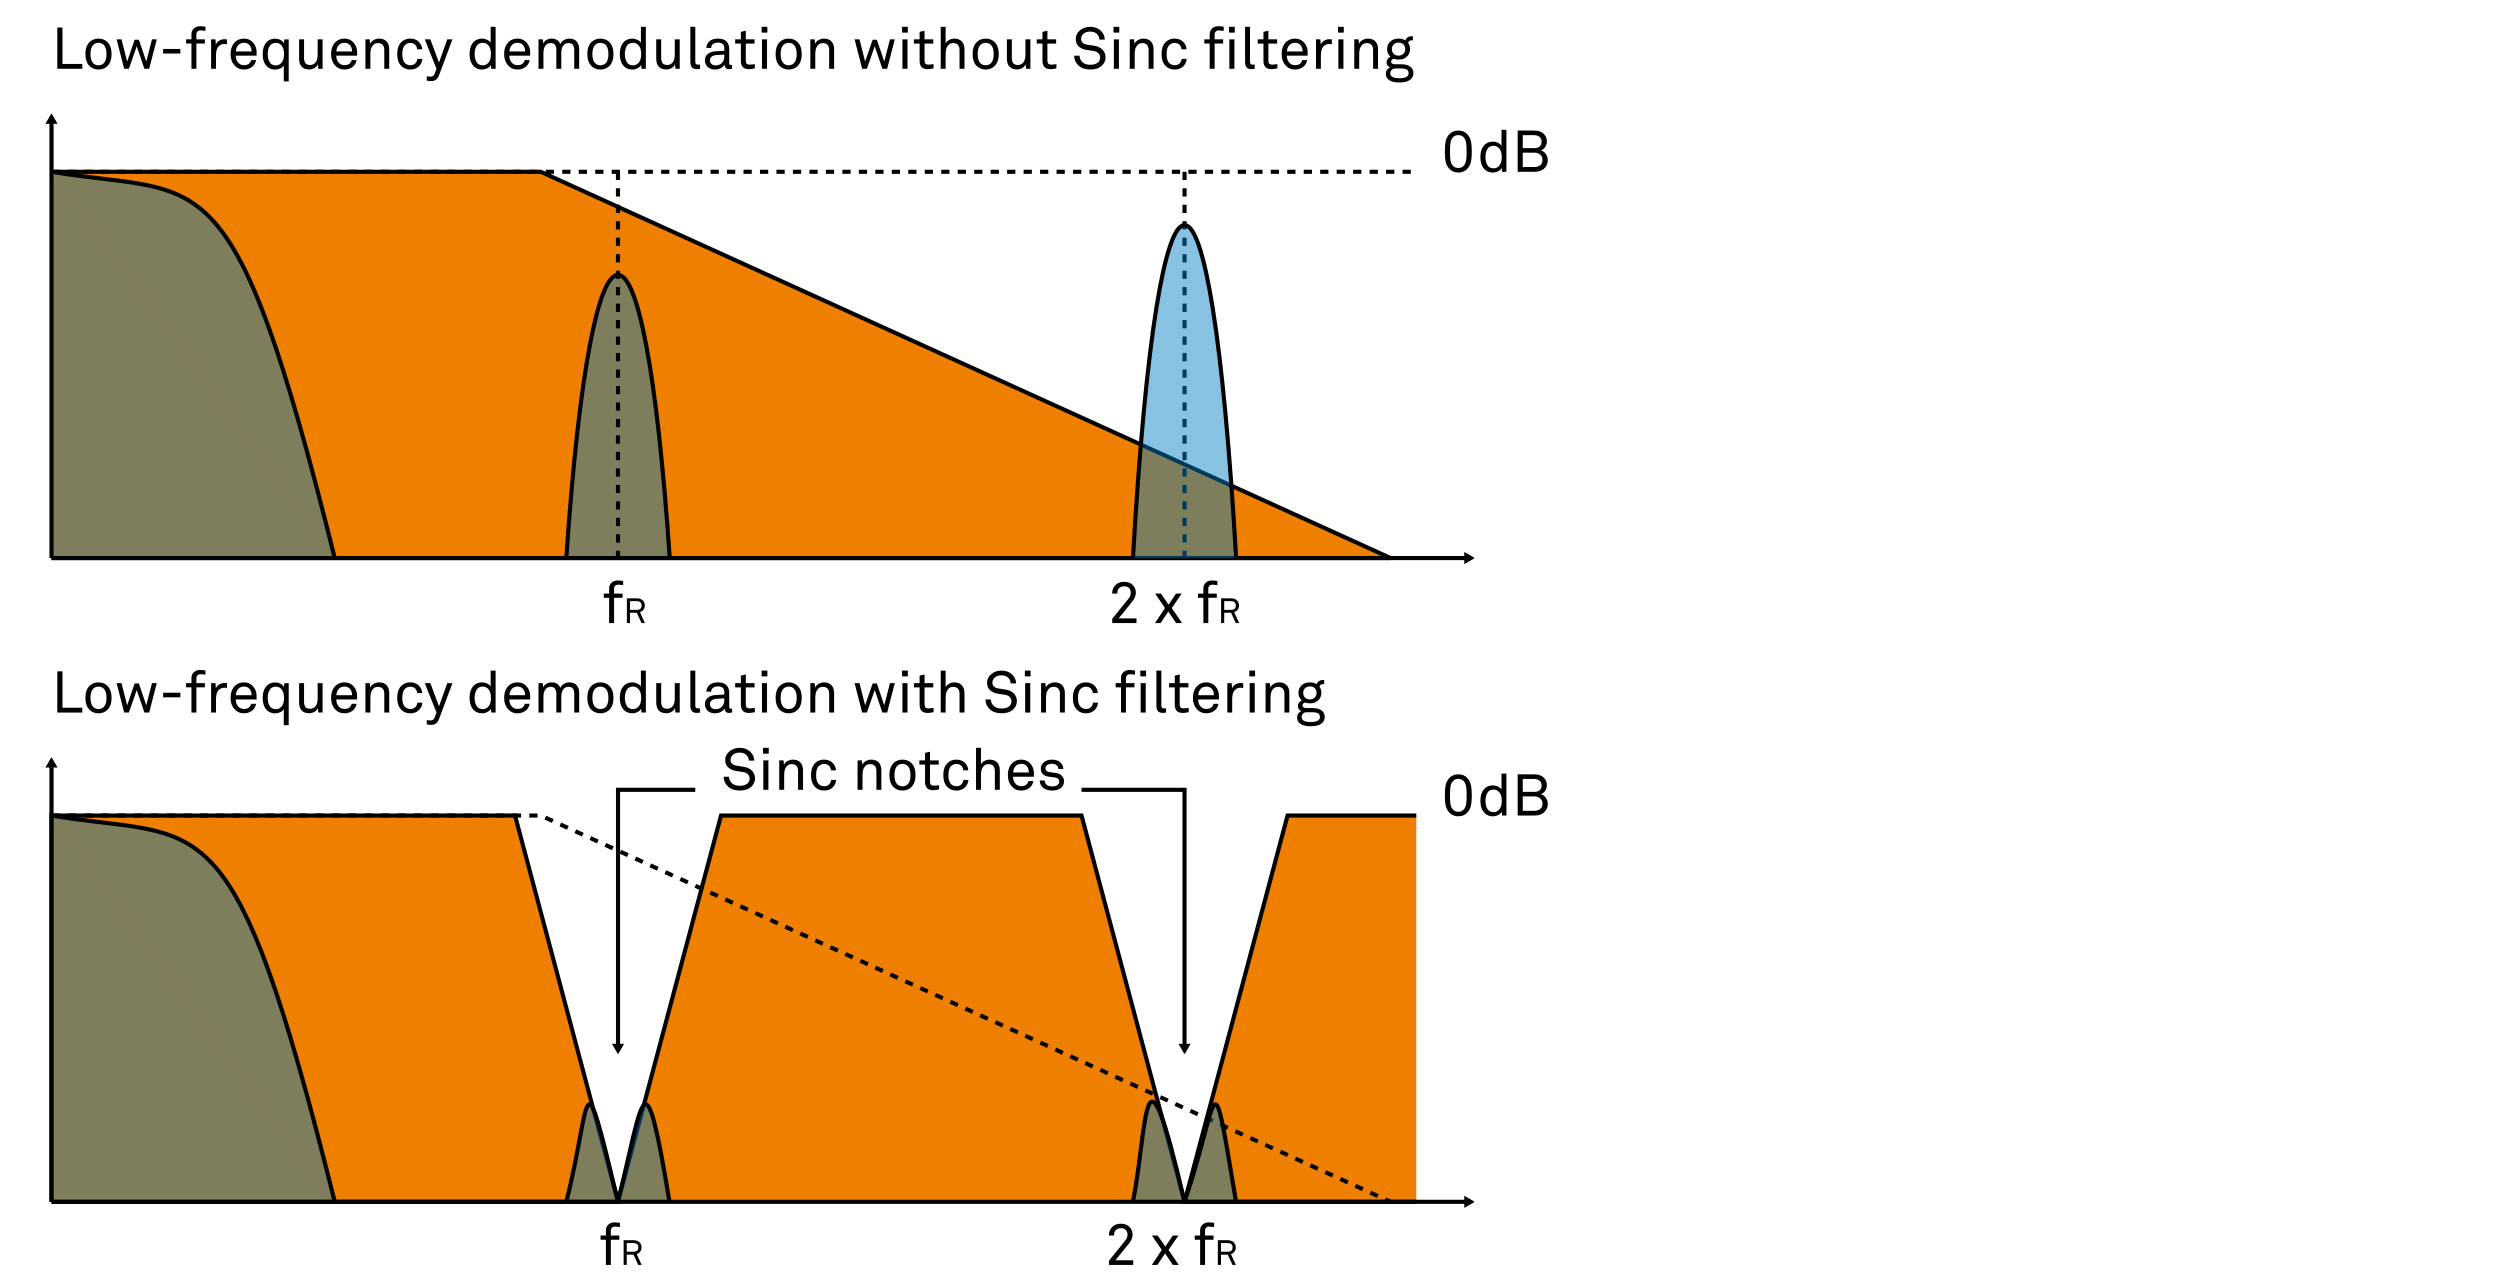 <?xml version="1.0" encoding="UTF-8" standalone="no"?>
<svg
   xmlns:dc="http://purl.org/dc/elements/1.1/"
   xmlns:cc="http://creativecommons.org/ns#"
   xmlns:rdf="http://www.w3.org/1999/02/22-rdf-syntax-ns#"
   xmlns:svg="http://www.w3.org/2000/svg"
   xmlns="http://www.w3.org/2000/svg"
   version="1.0"
   id="svg2"
   height="220"
   width="430">
  <defs
     id="defs4">
    <marker
       style="overflow:visible"
       id="TriangleOutM"
       refX="0"
       refY="0"
       orient="auto">
      <path
         transform="scale(0.4,0.4)"
         style="fill-rule:evenodd;stroke:#000000;stroke-width:1pt;marker-start:none"
         d="m 5.77,0 -8.65,5 0,-10 8.65,5 z"
         id="path4199" />
    </marker>
    <marker
       style="overflow:visible"
       id="TriangleInM"
       refX="0"
       refY="0"
       orient="auto">
      <path
         transform="scale(-0.4,-0.4)"
         style="fill-rule:evenodd;stroke:#000000;stroke-width:1pt;marker-start:none"
         d="m 5.77,0 -8.65,5 0,-10 8.65,5 z"
         id="path4190" />
    </marker>
    <marker
       style="overflow:visible"
       id="TriangleInL"
       refX="0"
       refY="0"
       orient="auto">
      <path
         transform="scale(-0.8,-0.8)"
         style="fill-rule:evenodd;stroke:#000000;stroke-width:1pt;marker-start:none"
         d="m 5.77,0 -8.65,5 0,-10 8.65,5 z"
         id="path5182" />
    </marker>
    <marker
       style="overflow:visible"
       id="TriangleOutL"
       refX="0"
       refY="0"
       orient="auto">
      <path
         transform="scale(0.8,0.8)"
         style="fill-rule:evenodd;stroke:#000000;stroke-width:1pt;marker-start:none"
         d="m 5.77,0 -8.65,5 0,-10 8.65,5 z"
         id="path4960" />
    </marker>
    <filter
       color-interpolation-filters="sRGB"
       id="filter14841">
      <feOffset
         id="feOffset14843"
         dy="0"
         dx="-0.613" />
    </filter>
    <marker
       style="overflow:visible"
       id="TriangleOutL-2"
       refX="0"
       refY="0"
       orient="auto">
      <path
         transform="scale(0.8,0.8)"
         style="fill-rule:evenodd;stroke:#000000;stroke-width:1pt;marker-start:none"
         d="m 5.77,0 -8.65,5 0,-10 8.65,5 z"
         id="path4960-3" />
    </marker>
    <marker
       style="overflow:visible"
       id="TriangleInM-9"
       refX="0"
       refY="0"
       orient="auto">
      <path
         transform="scale(-0.4,-0.4)"
         style="fill-rule:evenodd;stroke:#000000;stroke-width:1pt;marker-start:none"
         d="m 5.77,0 -8.65,5 0,-10 8.65,5 z"
         id="path4190-3" />
    </marker>
    <marker
       style="overflow:visible"
       id="TriangleOutM-0"
       refX="0"
       refY="0"
       orient="auto">
      <path
         transform="scale(0.4,0.4)"
         style="fill-rule:evenodd;stroke:#000000;stroke-width:1pt;marker-start:none"
         d="m 5.77,0 -8.65,5 0,-10 8.65,5 z"
         id="path4199-2" />
    </marker>
    <marker
       style="overflow:visible"
       id="TriangleOutL-6"
       refX="0"
       refY="0"
       orient="auto">
      <path
         transform="scale(0.8,0.8)"
         style="fill-rule:evenodd;stroke:#000000;stroke-width:1pt;marker-start:none"
         d="m 5.77,0 -8.65,5 0,-10 8.65,5 z"
         id="path4960-0" />
    </marker>
    <marker
       style="overflow:visible"
       id="marker5124"
       refX="0"
       refY="0"
       orient="auto">
      <path
         transform="scale(0.8,0.8)"
         style="fill-rule:evenodd;stroke:#000000;stroke-width:1pt;marker-start:none"
         d="m 5.77,0 -8.65,5 0,-10 8.65,5 z"
         id="path5126" />
    </marker>
    <marker
       style="overflow:visible"
       id="TriangleOutL-7"
       refX="0"
       refY="0"
       orient="auto">
      <path
         transform="scale(0.8,0.8)"
         style="fill-rule:evenodd;stroke:#000000;stroke-width:1pt;marker-start:none"
         d="m 5.77,0 -8.65,5 0,-10 8.65,5 z"
         id="path4960-6" />
    </marker>
    <marker
       style="overflow:visible"
       id="marker3942"
       refX="0"
       refY="0"
       orient="auto">
      <path
         transform="scale(0.8,0.8)"
         style="fill-rule:evenodd;stroke:#000000;stroke-width:1pt;marker-start:none"
         d="m 5.77,0 -8.65,5 0,-10 8.65,5 z"
         id="path3944" />
    </marker>
    <marker
       style="overflow:visible"
       id="TriangleOutL-67"
       refX="0"
       refY="0"
       orient="auto">
      <path
         transform="scale(0.8,0.8)"
         style="fill-rule:evenodd;stroke:#000000;stroke-width:1pt;marker-start:none"
         d="m 5.77,0 -8.65,5 0,-10 8.65,5 z"
         id="path4960-35" />
    </marker>
    <marker
       style="overflow:visible"
       id="TriangleOutL-8"
       refX="0"
       refY="0"
       orient="auto">
      <path
         transform="scale(0.8,0.8)"
         style="fill-rule:evenodd;stroke:#000000;stroke-width:1pt;marker-start:none"
         d="m 5.77,0 -8.65,5 0,-10 8.65,5 z"
         id="path4960-39" />
    </marker>
  </defs>
  <g
     transform="translate(-307.102,-215.574)"
     style="display:inline"
     id="layer2" />
  <g
     style="display:inline"
     transform="translate(-154.79,-357.612)"
     id="layer1">
    <path
       id="path3086-5-4"
       d="m 398.392,564.324 h -39.862 l 17.717,-66.437 h 22.146"
       style="display:inline;fill:#ee7f00;fill-opacity:1;stroke:#000000;stroke-width:0.709;stroke-linecap:butt;stroke-linejoin:miter;stroke-miterlimit:4;stroke-dasharray:none;stroke-opacity:1" />
    <path
       id="path3086-5"
       d="m 261.089,564.324 17.717,-66.437 h 62.008 l 17.717,66.437"
       style="display:inline;fill:#ee7f00;fill-opacity:1;stroke:#000000;stroke-width:0.709;stroke-linecap:butt;stroke-linejoin:miter;stroke-miterlimit:4;stroke-dasharray:none;stroke-opacity:1" />
    <path
       id="path3086"
       d="m 163.648,564.324 v -66.437 h 79.724 l 17.717,66.437 h -97.441"
       style="fill:#ee7f00;fill-opacity:1;stroke:#000000;stroke-width:0.709;stroke-linecap:butt;stroke-linejoin:miter;stroke-miterlimit:4;stroke-dasharray:none;stroke-opacity:1" />
    <path
       id="path4770"
       d="m 163.648,497.887 v 66.437 h 48.72 z"
       style="fill:#007ec4;fill-opacity:0.471;fill-rule:evenodd;stroke:none" />
    <path
       id="path2476"
       d="m 252.189,564.366 c 4.471,-17.759 2.497,-26.617 8.9,-0.042"
       style="fill:#007ec4;fill-opacity:0.471;fill-rule:evenodd;stroke:#000000;stroke-width:0.709;stroke-linecap:butt;stroke-linejoin:miter;stroke-miterlimit:4;stroke-dasharray:none;stroke-opacity:1" />
    <g
       id="text4832"
       style="font-style:italic;font-variant:normal;font-weight:normal;font-stretch:normal;line-height:0%;font-family:Arial;-inkscape-font-specification:'Arial Italic';text-align:start;writing-mode:lr-tb;text-anchor:start;display:inline;fill:#000000;fill-opacity:1;stroke:none"
       aria-label="Low-frequency demodulation without Sinc filtering">
      <path
         id="path86"
         style="font-style:normal;font-variant:normal;font-weight:normal;font-stretch:normal;font-size:10px;line-height:100%;font-family:Akkurat;-inkscape-font-specification:Akkurat;text-align:start;writing-mode:lr-tb;text-anchor:start"
         d="m 168.948,369.442 h -4.3 v -7.09 h 0.89 v 6.26 h 3.41 z" />
      <path
         id="path88"
         style="font-style:normal;font-variant:normal;font-weight:normal;font-stretch:normal;font-size:10px;line-height:100%;font-family:Akkurat;-inkscape-font-specification:Akkurat;text-align:start;writing-mode:lr-tb;text-anchor:start"
         d="m 173.261,364.842 q 0.72,0.71 0.72,2.07 0,1.36 -0.72,2.07 -0.61,0.59 -1.53,0.59 -0.92,0 -1.53,-0.59 -0.72,-0.71 -0.72,-2.07 0,-1.36 0.72,-2.07 0.61,-0.59 1.53,-0.59 0.92,0 1.53,0.59 z m -0.62,3.64 q 0.47,-0.48 0.47,-1.57 0,-1.09 -0.47,-1.57 -0.36,-0.36 -0.91,-0.36 -0.55,0 -0.91,0.36 -0.47,0.48 -0.47,1.57 0,1.09 0.47,1.57 0.36,0.36 0.91,0.36 0.55,0 0.91,-0.36 z" />
      <path
         id="path90"
         style="font-style:normal;font-variant:normal;font-weight:normal;font-stretch:normal;font-size:10px;line-height:100%;font-family:Akkurat;-inkscape-font-specification:Akkurat;text-align:start;writing-mode:lr-tb;text-anchor:start"
         d="m 181.758,364.382 -1.31,5.06 h -0.82 l -1.32,-3.87 -1.35,3.87 h -0.81 l -1.3,-5.06 h 0.84 l 0.97,3.82 1.29,-3.76 h 0.73 l 1.27,3.76 0.98,-3.82 z" />
      <path
         id="path92"
         style="font-style:normal;font-variant:normal;font-weight:normal;font-stretch:normal;font-size:10px;line-height:100%;font-family:Akkurat;-inkscape-font-specification:Akkurat;text-align:start;writing-mode:lr-tb;text-anchor:start"
         d="m 185.814,366.822 h -2.97 v -0.79 h 2.97 z" />
      <path
         id="path94"
         style="font-style:normal;font-variant:normal;font-weight:normal;font-stretch:normal;font-size:10px;line-height:100%;font-family:Akkurat;-inkscape-font-specification:Akkurat;text-align:start;writing-mode:lr-tb;text-anchor:start"
         d="m 190.129,362.922 q -0.72,-0.08 -0.84,-0.08 -0.33,0 -0.53,0.19 -0.19,0.19 -0.19,0.5 v 0.85 h 1.46 v 0.72 h -1.46 v 4.34 h -0.85 v -4.34 h -0.92 v -0.72 h 0.92 v -0.9 q 0,-0.58 0.41,-0.97 0.41,-0.39 1.06,-0.39 0.44,0 0.94,0.09 z" />
      <path
         id="path96"
         style="font-style:normal;font-variant:normal;font-weight:normal;font-stretch:normal;font-size:10px;line-height:100%;font-family:Akkurat;-inkscape-font-specification:Akkurat;text-align:start;writing-mode:lr-tb;text-anchor:start"
         d="m 193.831,365.212 q -0.2,-0.04 -0.47,-0.04 -0.54,0 -0.96,0.4 -0.46,0.44 -0.46,1.62 v 2.25 h -0.84 v -5.06 h 0.75 l 0.07,0.89 q 0.19,-0.45 0.6,-0.68 0.41,-0.24 0.91,-0.24 0.2,0 0.4,0.03 z" />
      <path
         id="path98"
         style="font-style:normal;font-variant:normal;font-weight:normal;font-stretch:normal;font-size:10px;line-height:100%;font-family:Akkurat;-inkscape-font-specification:Akkurat;text-align:start;writing-mode:lr-tb;text-anchor:start"
         d="m 198.931,366.682 -0.01,0.51 h -3.58 q 0,0.78 0.49,1.27 0.36,0.36 0.93,0.36 0.62,0 0.94,-0.33 0.21,-0.21 0.3,-0.55 h 0.83 q -0.11,0.79 -0.78,1.25 -0.57,0.38 -1.29,0.38 -1.04,0 -1.68,-0.76 -0.63,-0.73 -0.63,-1.88 0,-0.97 0.39,-1.62 0.28,-0.48 0.77,-0.77 0.5,-0.29 1.14,-0.29 0.94,0 1.54,0.65 0.66,0.72 0.64,1.78 z m -0.87,-0.22 q 0,-0.61 -0.31,-1.03 -0.35,-0.46 -1,-0.46 -0.65,0 -1.01,0.44 -0.36,0.44 -0.38,1.05 z" />
      <path
         id="path100"
         style="font-style:normal;font-variant:normal;font-weight:normal;font-stretch:normal;font-size:10px;line-height:100%;font-family:Akkurat;-inkscape-font-specification:Akkurat;text-align:start;writing-mode:lr-tb;text-anchor:start"
         d="m 204.449,371.612 h -0.85 v -2.75 q -0.19,0.33 -0.62,0.53 -0.42,0.19 -0.85,0.19 -0.85,0 -1.39,-0.51 -0.77,-0.74 -0.77,-2.16 0,-1.35 0.73,-2.1 0.53,-0.55 1.43,-0.55 0.45,0 0.87,0.21 0.43,0.21 0.64,0.58 l 0.06,-0.66 h 0.75 z m -1.36,-3.08 q 0.56,-0.49 0.56,-1.61 0,-1.12 -0.56,-1.61 -0.37,-0.33 -0.82,-0.33 -0.77,0 -1.1,0.56 -0.33,0.56 -0.33,1.38 0,0.82 0.33,1.38 0.33,0.56 1.1,0.56 0.45,0 0.82,-0.33 z" />
      <path
         id="path102"
         style="font-style:normal;font-variant:normal;font-weight:normal;font-stretch:normal;font-size:10px;line-height:100%;font-family:Akkurat;-inkscape-font-specification:Akkurat;text-align:start;writing-mode:lr-tb;text-anchor:start"
         d="m 210.276,369.442 h -0.74 l -0.07,-0.77 q -0.19,0.42 -0.61,0.66 -0.42,0.23 -0.89,0.23 -0.85,0 -1.29,-0.48 -0.44,-0.49 -0.44,-1.38 v -3.32 h 0.85 v 3.2 q 0,0.6 0.25,0.91 0.25,0.3 0.83,0.3 0.48,0 0.84,-0.38 0.42,-0.43 0.42,-1.4 v -2.63 h 0.85 z" />
      <path
         id="path104"
         style="font-style:normal;font-variant:normal;font-weight:normal;font-stretch:normal;font-size:10px;line-height:100%;font-family:Akkurat;-inkscape-font-specification:Akkurat;text-align:start;writing-mode:lr-tb;text-anchor:start"
         d="m 216.217,366.682 -0.01,0.51 h -3.58 q 0,0.78 0.49,1.27 0.36,0.36 0.93,0.36 0.62,0 0.94,-0.33 0.21,-0.21 0.3,-0.55 h 0.83 q -0.11,0.79 -0.78,1.25 -0.57,0.38 -1.29,0.38 -1.04,0 -1.68,-0.76 -0.63,-0.73 -0.63,-1.88 0,-0.97 0.39,-1.62 0.28,-0.48 0.77,-0.77 0.5,-0.29 1.14,-0.29 0.94,0 1.54,0.65 0.66,0.72 0.64,1.78 z m -0.87,-0.22 q 0,-0.61 -0.31,-1.03 -0.35,-0.46 -1,-0.46 -0.65,0 -1.01,0.44 -0.36,0.44 -0.38,1.05 z" />
      <path
         id="path106"
         style="font-style:normal;font-variant:normal;font-weight:normal;font-stretch:normal;font-size:10px;line-height:100%;font-family:Akkurat;-inkscape-font-specification:Akkurat;text-align:start;writing-mode:lr-tb;text-anchor:start"
         d="m 221.734,369.442 h -0.85 v -3.21 q 0,-1.21 -1.11,-1.21 -0.73,0 -1.1,0.78 -0.18,0.39 -0.18,1.29 v 2.35 h -0.85 v -5.06 h 0.74 l 0.07,0.76 q 0.19,-0.41 0.63,-0.65 0.44,-0.24 0.9,-0.24 0.85,0 1.3,0.49 0.45,0.48 0.45,1.37 z" />
      <path
         id="path108"
         style="font-style:normal;font-variant:normal;font-weight:normal;font-stretch:normal;font-size:10px;line-height:100%;font-family:Akkurat;-inkscape-font-specification:Akkurat;text-align:start;writing-mode:lr-tb;text-anchor:start"
         d="m 227.434,367.742 q -0.06,0.76 -0.59,1.28 -0.57,0.55 -1.46,0.55 -1.2,0 -1.85,-0.95 -0.42,-0.62 -0.42,-1.71 0,-1.09 0.42,-1.71 0.65,-0.95 1.84,-0.95 0.88,0 1.44,0.54 0.54,0.53 0.6,1.3 h -0.86 q -0.06,-0.49 -0.36,-0.79 -0.33,-0.31 -0.82,-0.31 -0.5,0 -0.88,0.33 -0.51,0.43 -0.51,1.59 0,1.16 0.51,1.59 0.38,0.33 0.88,0.33 0.54,0 0.86,-0.34 0.29,-0.3 0.34,-0.75 z" />
      <path
         id="path110"
         style="font-style:normal;font-variant:normal;font-weight:normal;font-stretch:normal;font-size:10px;line-height:100%;font-family:Akkurat;-inkscape-font-specification:Akkurat;text-align:start;writing-mode:lr-tb;text-anchor:start"
         d="m 232.61,364.382 -2.28,6.1 q -0.19,0.53 -0.51,0.8 -0.32,0.28 -0.86,0.28 -0.42,0 -0.77,-0.1 v -0.74 q 0.27,0.08 0.6,0.08 0.57,0 0.76,-0.51 l 0.32,-0.85 -2.02,-5.06 h 0.96 l 1.49,3.99 1.42,-3.99 z" />
      <path
         id="path112"
         style="font-style:normal;font-variant:normal;font-weight:normal;font-stretch:normal;font-size:10px;line-height:100%;font-family:Akkurat;-inkscape-font-specification:Akkurat;text-align:start;writing-mode:lr-tb;text-anchor:start"
         d="m 240.035,369.442 h -0.75 l -0.06,-0.66 q -0.21,0.37 -0.64,0.58 -0.42,0.21 -0.87,0.21 -0.9,0 -1.43,-0.55 -0.73,-0.75 -0.73,-2.1 0,-1.42 0.77,-2.16 0.54,-0.51 1.39,-0.51 0.43,0 0.85,0.2 0.43,0.19 0.62,0.52 v -2.75 h 0.85 z m -1.36,-0.92 q 0.56,-0.49 0.56,-1.61 0,-1.12 -0.56,-1.61 -0.37,-0.33 -0.82,-0.33 -0.77,0 -1.1,0.56 -0.33,0.56 -0.33,1.38 0,0.82 0.33,1.38 0.33,0.56 1.1,0.56 0.45,0 0.82,-0.33 z" />
      <path
         id="path114"
         style="font-style:normal;font-variant:normal;font-weight:normal;font-stretch:normal;font-size:10px;line-height:100%;font-family:Akkurat;-inkscape-font-specification:Akkurat;text-align:start;writing-mode:lr-tb;text-anchor:start"
         d="m 245.982,366.682 -0.01,0.51 h -3.58 q 0,0.78 0.49,1.27 0.36,0.36 0.93,0.36 0.62,0 0.94,-0.33 0.21,-0.21 0.3,-0.55 h 0.83 q -0.11,0.79 -0.78,1.25 -0.57,0.38 -1.29,0.38 -1.04,0 -1.68,-0.76 -0.63,-0.73 -0.63,-1.88 0,-0.97 0.39,-1.62 0.28,-0.48 0.77,-0.77 0.5,-0.29 1.14,-0.29 0.94,0 1.54,0.65 0.66,0.72 0.64,1.78 z m -0.87,-0.22 q 0,-0.61 -0.31,-1.03 -0.35,-0.46 -1,-0.46 -0.65,0 -1.01,0.44 -0.36,0.44 -0.38,1.05 z" />
      <path
         id="path116"
         style="font-style:normal;font-variant:normal;font-weight:normal;font-stretch:normal;font-size:10px;line-height:100%;font-family:Akkurat;-inkscape-font-specification:Akkurat;text-align:start;writing-mode:lr-tb;text-anchor:start"
         d="m 254.41,369.442 h -0.85 v -3.22 q 0,-0.58 -0.23,-0.89 -0.23,-0.31 -0.8,-0.31 -0.45,0 -0.77,0.34 -0.43,0.44 -0.43,1.39 v 2.69 h -0.85 v -3.22 q 0,-0.58 -0.23,-0.89 -0.22,-0.31 -0.79,-0.31 -0.51,0 -0.86,0.45 -0.34,0.44 -0.34,1.28 v 2.69 h -0.85 v -5.06 h 0.74 l 0.08,0.72 q 0.19,-0.41 0.58,-0.63 0.39,-0.22 0.84,-0.22 1.17,0 1.51,0.96 0.2,-0.46 0.63,-0.71 0.43,-0.25 0.93,-0.25 0.84,0 1.26,0.5 0.43,0.49 0.43,1.36 z" />
      <path
         id="path118"
         style="font-style:normal;font-variant:normal;font-weight:normal;font-stretch:normal;font-size:10px;line-height:100%;font-family:Akkurat;-inkscape-font-specification:Akkurat;text-align:start;writing-mode:lr-tb;text-anchor:start"
         d="m 259.589,364.842 q 0.72,0.71 0.72,2.07 0,1.36 -0.72,2.07 -0.61,0.59 -1.53,0.59 -0.92,0 -1.53,-0.59 -0.72,-0.71 -0.72,-2.07 0,-1.36 0.72,-2.07 0.61,-0.59 1.53,-0.59 0.92,0 1.53,0.59 z m -0.62,3.64 q 0.47,-0.48 0.47,-1.57 0,-1.09 -0.47,-1.57 -0.36,-0.36 -0.91,-0.36 -0.55,0 -0.91,0.36 -0.47,0.48 -0.47,1.57 0,1.09 0.47,1.57 0.36,0.36 0.91,0.36 0.55,0 0.91,-0.36 z" />
      <path
         id="path120"
         style="font-style:normal;font-variant:normal;font-weight:normal;font-stretch:normal;font-size:10px;line-height:100%;font-family:Akkurat;-inkscape-font-specification:Akkurat;text-align:start;writing-mode:lr-tb;text-anchor:start"
         d="m 265.875,369.442 h -0.75 l -0.06,-0.66 q -0.21,0.37 -0.64,0.58 -0.42,0.21 -0.87,0.21 -0.9,0 -1.43,-0.55 -0.73,-0.75 -0.73,-2.1 0,-1.42 0.77,-2.16 0.54,-0.51 1.39,-0.51 0.43,0 0.85,0.2 0.43,0.19 0.62,0.52 v -2.75 h 0.85 z m -1.36,-0.92 q 0.56,-0.49 0.56,-1.61 0,-1.12 -0.56,-1.61 -0.37,-0.33 -0.82,-0.33 -0.77,0 -1.1,0.56 -0.33,0.56 -0.33,1.38 0,0.82 0.33,1.38 0.33,0.56 1.1,0.56 0.45,0 0.82,-0.33 z" />
      <path
         id="path122"
         style="font-style:normal;font-variant:normal;font-weight:normal;font-stretch:normal;font-size:10px;line-height:100%;font-family:Akkurat;-inkscape-font-specification:Akkurat;text-align:start;writing-mode:lr-tb;text-anchor:start"
         d="m 271.702,369.442 h -0.74 l -0.07,-0.77 q -0.19,0.42 -0.61,0.66 -0.42,0.23 -0.89,0.23 -0.85,0 -1.29,-0.48 -0.44,-0.49 -0.44,-1.38 v -3.32 h 0.85 v 3.2 q 0,0.6 0.25,0.91 0.25,0.3 0.83,0.3 0.48,0 0.84,-0.38 0.42,-0.43 0.42,-1.4 v -2.63 h 0.85 z" />
      <path
         id="path124"
         style="font-style:normal;font-variant:normal;font-weight:normal;font-stretch:normal;font-size:10px;line-height:100%;font-family:Akkurat;-inkscape-font-specification:Akkurat;text-align:start;writing-mode:lr-tb;text-anchor:start"
         d="m 275.192,369.442 q -0.19,0.06 -0.6,0.06 -1.06,0 -1.06,-1.24 v -6.04 h 0.85 v 5.99 q 0,0.27 0.1,0.4 0.11,0.12 0.36,0.12 l 0.35,-0.01 z" />
      <path
         id="path126"
         style="font-style:normal;font-variant:normal;font-weight:normal;font-stretch:normal;font-size:10px;line-height:100%;font-family:Akkurat;-inkscape-font-specification:Akkurat;text-align:start;writing-mode:lr-tb;text-anchor:start"
         d="m 280.713,369.392 q -0.24,0.12 -0.56,0.12 -0.33,0 -0.53,-0.22 -0.2,-0.22 -0.2,-0.55 h -0.02 q -0.22,0.38 -0.66,0.61 -0.44,0.22 -0.97,0.22 -0.82,0 -1.28,-0.46 -0.46,-0.47 -0.46,-1.1 0,-0.36 0.15,-0.68 0.15,-0.33 0.57,-0.59 0.43,-0.27 1.08,-0.31 l 1.54,-0.09 v -0.37 q 0,-0.53 -0.26,-0.77 -0.28,-0.26 -0.83,-0.26 -0.62,0 -0.92,0.3 -0.25,0.25 -0.25,0.61 h -0.83 q 0.01,-0.62 0.44,-1.06 0.51,-0.54 1.56,-0.54 1.36,0 1.78,0.97 0.15,0.34 0.15,0.78 v 2.45 q 0,0.34 0.28,0.34 l 0.22,-0.03 z m -1.34,-2.09 v -0.3 l -1.36,0.08 q -0.45,0.03 -0.78,0.25 -0.33,0.22 -0.33,0.66 0,0.37 0.24,0.62 0.25,0.25 0.76,0.25 0.64,0 1.04,-0.41 0.43,-0.44 0.43,-1.15 z" />
      <path
         id="path128"
         style="font-style:normal;font-variant:normal;font-weight:normal;font-stretch:normal;font-size:10px;line-height:100%;font-family:Akkurat;-inkscape-font-specification:Akkurat;text-align:start;writing-mode:lr-tb;text-anchor:start"
         d="m 284.62,369.372 q -0.54,0.14 -1.01,0.14 -0.75,0 -1.07,-0.39 -0.32,-0.39 -0.32,-0.98 v -3.03 h -0.98 v -0.73 h 0.98 v -1.29 l 0.85,-0.2 v 1.49 h 1.5 v 0.73 h -1.5 v 2.93 q 0,0.36 0.16,0.53 0.16,0.16 0.52,0.16 0.22,0 0.54,-0.05 l 0.33,-0.04 z" />
      <path
         id="path130"
         style="font-style:normal;font-variant:normal;font-weight:normal;font-stretch:normal;font-size:10px;line-height:100%;font-family:Akkurat;-inkscape-font-specification:Akkurat;text-align:start;writing-mode:lr-tb;text-anchor:start"
         d="m 286.778,363.222 h -0.99 v -1 h 0.99 z m -0.06,6.22 h -0.87 v -5.06 h 0.87 z" />
      <path
         id="path132"
         style="font-style:normal;font-variant:normal;font-weight:normal;font-stretch:normal;font-size:10px;line-height:100%;font-family:Akkurat;-inkscape-font-specification:Akkurat;text-align:start;writing-mode:lr-tb;text-anchor:start"
         d="m 291.972,364.842 q 0.72,0.71 0.72,2.07 0,1.36 -0.72,2.07 -0.61,0.59 -1.53,0.59 -0.92,0 -1.53,-0.59 -0.72,-0.71 -0.72,-2.07 0,-1.36 0.72,-2.07 0.61,-0.59 1.53,-0.59 0.92,0 1.53,0.59 z m -0.62,3.64 q 0.47,-0.48 0.47,-1.57 0,-1.09 -0.47,-1.57 -0.36,-0.36 -0.91,-0.36 -0.55,0 -0.91,0.36 -0.47,0.48 -0.47,1.57 0,1.09 0.47,1.57 0.36,0.36 0.91,0.36 0.55,0 0.91,-0.36 z" />
      <path
         id="path134"
         style="font-style:normal;font-variant:normal;font-weight:normal;font-stretch:normal;font-size:10px;line-height:100%;font-family:Akkurat;-inkscape-font-specification:Akkurat;text-align:start;writing-mode:lr-tb;text-anchor:start"
         d="m 298.258,369.442 h -0.85 v -3.21 q 0,-1.21 -1.11,-1.21 -0.73,0 -1.1,0.78 -0.18,0.39 -0.18,1.29 v 2.35 h -0.85 v -5.06 h 0.74 l 0.07,0.76 q 0.19,-0.41 0.63,-0.65 0.44,-0.24 0.9,-0.24 0.85,0 1.3,0.49 0.45,0.48 0.45,1.37 z" />
      <path
         id="path136"
         style="font-style:normal;font-variant:normal;font-weight:normal;font-stretch:normal;font-size:10px;line-height:100%;font-family:Akkurat;-inkscape-font-specification:Akkurat;text-align:start;writing-mode:lr-tb;text-anchor:start"
         d="m 308.692,364.382 -1.31,5.06 h -0.82 l -1.32,-3.87 -1.35,3.87 h -0.81 l -1.3,-5.06 h 0.84 l 0.97,3.82 1.29,-3.76 h 0.73 l 1.27,3.76 0.98,-3.82 z" />
      <path
         id="path138"
         style="font-style:normal;font-variant:normal;font-weight:normal;font-stretch:normal;font-size:10px;line-height:100%;font-family:Akkurat;-inkscape-font-specification:Akkurat;text-align:start;writing-mode:lr-tb;text-anchor:start"
         d="m 310.938,363.222 h -0.99 v -1 h 0.99 z m -0.06,6.22 h -0.87 v -5.06 h 0.87 z" />
      <path
         id="path140"
         style="font-style:normal;font-variant:normal;font-weight:normal;font-stretch:normal;font-size:10px;line-height:100%;font-family:Akkurat;-inkscape-font-specification:Akkurat;text-align:start;writing-mode:lr-tb;text-anchor:start"
         d="m 315.362,369.372 q -0.54,0.14 -1.01,0.14 -0.75,0 -1.07,-0.39 -0.32,-0.39 -0.32,-0.98 v -3.03 h -0.98 v -0.73 h 0.98 v -1.29 l 0.85,-0.2 v 1.49 h 1.5 v 0.73 h -1.5 v 2.93 q 0,0.36 0.16,0.53 0.16,0.16 0.52,0.16 0.22,0 0.54,-0.05 l 0.33,-0.04 z" />
      <path
         id="path142"
         style="font-style:normal;font-variant:normal;font-weight:normal;font-stretch:normal;font-size:10px;line-height:100%;font-family:Akkurat;-inkscape-font-specification:Akkurat;text-align:start;writing-mode:lr-tb;text-anchor:start"
         d="m 320.68,369.442 h -0.85 v -3.21 q 0,-1.21 -1.11,-1.21 -0.73,0 -1.1,0.78 -0.18,0.39 -0.18,1.29 v 2.35 h -0.85 v -7.22 h 0.85 v 2.83 q 0.22,-0.38 0.63,-0.59 0.41,-0.21 0.85,-0.21 0.85,0 1.3,0.49 0.46,0.48 0.46,1.37 z" />
      <path
         id="path144"
         style="font-style:normal;font-variant:normal;font-weight:normal;font-stretch:normal;font-size:10px;line-height:100%;font-family:Akkurat;-inkscape-font-specification:Akkurat;text-align:start;writing-mode:lr-tb;text-anchor:start"
         d="m 325.859,364.842 q 0.72,0.71 0.72,2.07 0,1.36 -0.72,2.07 -0.61,0.59 -1.53,0.59 -0.92,0 -1.53,-0.59 -0.72,-0.71 -0.72,-2.07 0,-1.36 0.72,-2.07 0.61,-0.59 1.53,-0.59 0.92,0 1.53,0.59 z m -0.62,3.64 q 0.47,-0.48 0.47,-1.57 0,-1.09 -0.47,-1.57 -0.36,-0.36 -0.91,-0.36 -0.55,0 -0.91,0.36 -0.47,0.48 -0.47,1.57 0,1.09 0.47,1.57 0.36,0.36 0.91,0.36 0.55,0 0.91,-0.36 z" />
      <path
         id="path146"
         style="font-style:normal;font-variant:normal;font-weight:normal;font-stretch:normal;font-size:10px;line-height:100%;font-family:Akkurat;-inkscape-font-specification:Akkurat;text-align:start;writing-mode:lr-tb;text-anchor:start"
         d="m 332.015,369.442 h -0.74 l -0.07,-0.77 q -0.19,0.42 -0.61,0.66 -0.42,0.23 -0.89,0.23 -0.85,0 -1.29,-0.48 -0.44,-0.49 -0.44,-1.38 v -3.32 h 0.85 v 3.2 q 0,0.6 0.25,0.91 0.25,0.3 0.83,0.3 0.48,0 0.84,-0.38 0.42,-0.43 0.42,-1.4 v -2.63 h 0.85 z" />
      <path
         id="path148"
         style="font-style:normal;font-variant:normal;font-weight:normal;font-stretch:normal;font-size:10px;line-height:100%;font-family:Akkurat;-inkscape-font-specification:Akkurat;text-align:start;writing-mode:lr-tb;text-anchor:start"
         d="m 336.495,369.372 q -0.54,0.14 -1.01,0.14 -0.75,0 -1.07,-0.39 -0.32,-0.39 -0.32,-0.98 v -3.03 h -0.98 v -0.73 h 0.98 v -1.29 l 0.85,-0.2 v 1.49 h 1.5 v 0.73 h -1.5 v 2.93 q 0,0.36 0.16,0.53 0.16,0.16 0.52,0.16 0.22,0 0.54,-0.05 l 0.33,-0.04 z" />
      <path
         id="path150"
         style="font-style:normal;font-variant:normal;font-weight:normal;font-stretch:normal;font-size:10px;line-height:100%;font-family:Akkurat;-inkscape-font-specification:Akkurat;text-align:start;writing-mode:lr-tb;text-anchor:start"
         d="m 344.947,367.492 q 0,0.79 -0.6,1.37 -0.72,0.71 -2.01,0.71 -1.29,0 -2.03,-0.68 -0.76,-0.71 -0.76,-1.7 h 0.93 q 0,0.64 0.5,1.12 0.45,0.44 1.36,0.44 0.88,0 1.32,-0.41 0.36,-0.33 0.36,-0.83 0,-0.44 -0.3,-0.74 -0.29,-0.31 -0.89,-0.4 l -1.12,-0.17 q -0.85,-0.13 -1.37,-0.6 -0.52,-0.47 -0.52,-1.28 0,-0.81 0.62,-1.4 0.75,-0.7 1.86,-0.7 1.13,0 1.84,0.68 0.65,0.62 0.68,1.52 h -0.93 q -0.03,-0.52 -0.35,-0.89 -0.43,-0.49 -1.25,-0.49 -0.83,0 -1.26,0.49 -0.29,0.34 -0.29,0.77 0,0.44 0.3,0.69 0.31,0.25 0.76,0.31 0.05,0.01 1.18,0.18 0.9,0.13 1.43,0.66 0.54,0.53 0.54,1.35 z" />
      <path
         id="path152"
         style="font-style:normal;font-variant:normal;font-weight:normal;font-stretch:normal;font-size:10px;line-height:100%;font-family:Akkurat;-inkscape-font-specification:Akkurat;text-align:start;writing-mode:lr-tb;text-anchor:start"
         d="m 347.305,363.222 h -0.99 v -1 h 0.99 z m -0.06,6.22 h -0.87 v -5.06 h 0.87 z" />
      <path
         id="path154"
         style="font-style:normal;font-variant:normal;font-weight:normal;font-stretch:normal;font-size:10px;line-height:100%;font-family:Akkurat;-inkscape-font-specification:Akkurat;text-align:start;writing-mode:lr-tb;text-anchor:start"
         d="m 353.199,369.442 h -0.85 v -3.21 q 0,-1.21 -1.11,-1.21 -0.73,0 -1.1,0.78 -0.18,0.39 -0.18,1.29 v 2.35 h -0.85 v -5.06 h 0.74 l 0.07,0.76 q 0.19,-0.41 0.63,-0.65 0.44,-0.24 0.9,-0.24 0.85,0 1.3,0.49 0.45,0.48 0.45,1.37 z" />
      <path
         id="path156"
         style="font-style:normal;font-variant:normal;font-weight:normal;font-stretch:normal;font-size:10px;line-height:100%;font-family:Akkurat;-inkscape-font-specification:Akkurat;text-align:start;writing-mode:lr-tb;text-anchor:start"
         d="m 358.899,367.742 q -0.06,0.76 -0.59,1.28 -0.57,0.55 -1.46,0.55 -1.2,0 -1.85,-0.95 -0.42,-0.62 -0.42,-1.71 0,-1.09 0.42,-1.71 0.65,-0.95 1.84,-0.95 0.88,0 1.44,0.54 0.54,0.53 0.6,1.3 h -0.86 q -0.06,-0.49 -0.36,-0.79 -0.33,-0.31 -0.82,-0.31 -0.5,0 -0.88,0.33 -0.51,0.43 -0.51,1.59 0,1.16 0.51,1.59 0.38,0.33 0.88,0.33 0.54,0 0.86,-0.34 0.29,-0.3 0.34,-0.75 z" />
      <path
         id="path158"
         style="font-style:normal;font-variant:normal;font-weight:normal;font-stretch:normal;font-size:10px;line-height:100%;font-family:Akkurat;-inkscape-font-specification:Akkurat;text-align:start;writing-mode:lr-tb;text-anchor:start"
         d="m 365.266,362.922 q -0.72,-0.08 -0.84,-0.08 -0.33,0 -0.53,0.19 -0.19,0.19 -0.19,0.5 v 0.85 h 1.46 v 0.72 h -1.46 v 4.34 h -0.85 v -4.34 h -0.92 v -0.72 h 0.92 v -0.9 q 0,-0.58 0.41,-0.97 0.41,-0.39 1.06,-0.39 0.44,0 0.94,0.09 z" />
      <path
         id="path160"
         style="font-style:normal;font-variant:normal;font-weight:normal;font-stretch:normal;font-size:10px;line-height:100%;font-family:Akkurat;-inkscape-font-specification:Akkurat;text-align:start;writing-mode:lr-tb;text-anchor:start"
         d="m 367.168,363.222 h -0.99 v -1 h 0.99 z m -0.06,6.22 h -0.87 v -5.06 h 0.87 z" />
      <path
         id="path162"
         style="font-style:normal;font-variant:normal;font-weight:normal;font-stretch:normal;font-size:10px;line-height:100%;font-family:Akkurat;-inkscape-font-specification:Akkurat;text-align:start;writing-mode:lr-tb;text-anchor:start"
         d="m 370.603,369.442 q -0.19,0.06 -0.6,0.06 -1.06,0 -1.06,-1.24 v -6.04 h 0.85 v 5.99 q 0,0.27 0.1,0.4 0.11,0.12 0.36,0.12 l 0.35,-0.01 z" />
      <path
         id="path164"
         style="font-style:normal;font-variant:normal;font-weight:normal;font-stretch:normal;font-size:10px;line-height:100%;font-family:Akkurat;-inkscape-font-specification:Akkurat;text-align:start;writing-mode:lr-tb;text-anchor:start"
         d="m 374.503,369.372 q -0.54,0.14 -1.01,0.14 -0.75,0 -1.07,-0.39 -0.32,-0.39 -0.32,-0.98 v -3.03 h -0.98 v -0.73 h 0.98 v -1.29 l 0.85,-0.2 v 1.49 h 1.5 v 0.73 h -1.5 v 2.93 q 0,0.36 0.16,0.53 0.16,0.16 0.52,0.16 0.22,0 0.54,-0.05 l 0.33,-0.04 z" />
      <path
         id="path166"
         style="font-style:normal;font-variant:normal;font-weight:normal;font-stretch:normal;font-size:10px;line-height:100%;font-family:Akkurat;-inkscape-font-specification:Akkurat;text-align:start;writing-mode:lr-tb;text-anchor:start"
         d="m 379.713,366.682 -0.01,0.51 h -3.58 q 0,0.78 0.49,1.27 0.36,0.36 0.93,0.36 0.62,0 0.94,-0.33 0.21,-0.21 0.3,-0.55 h 0.83 q -0.11,0.79 -0.78,1.25 -0.57,0.38 -1.29,0.38 -1.04,0 -1.68,-0.76 -0.63,-0.73 -0.63,-1.88 0,-0.97 0.39,-1.62 0.28,-0.48 0.77,-0.77 0.5,-0.29 1.14,-0.29 0.94,0 1.54,0.65 0.66,0.72 0.64,1.78 z m -0.87,-0.22 q 0,-0.61 -0.31,-1.03 -0.35,-0.46 -1,-0.46 -0.65,0 -1.01,0.44 -0.36,0.44 -0.38,1.05 z" />
      <path
         id="path168"
         style="font-style:normal;font-variant:normal;font-weight:normal;font-stretch:normal;font-size:10px;line-height:100%;font-family:Akkurat;-inkscape-font-specification:Akkurat;text-align:start;writing-mode:lr-tb;text-anchor:start"
         d="m 383.871,365.212 q -0.2,-0.04 -0.47,-0.04 -0.54,0 -0.96,0.4 -0.46,0.44 -0.46,1.62 v 2.25 h -0.84 v -5.06 h 0.75 l 0.07,0.89 q 0.19,-0.45 0.6,-0.68 0.41,-0.24 0.91,-0.24 0.2,0 0.4,0.03 z" />
      <path
         id="path170"
         style="font-style:normal;font-variant:normal;font-weight:normal;font-stretch:normal;font-size:10px;line-height:100%;font-family:Akkurat;-inkscape-font-specification:Akkurat;text-align:start;writing-mode:lr-tb;text-anchor:start"
         d="m 385.918,363.222 h -0.99 v -1 h 0.99 z m -0.06,6.22 h -0.87 v -5.06 h 0.87 z" />
      <path
         id="path172"
         style="font-style:normal;font-variant:normal;font-weight:normal;font-stretch:normal;font-size:10px;line-height:100%;font-family:Akkurat;-inkscape-font-specification:Akkurat;text-align:start;writing-mode:lr-tb;text-anchor:start"
         d="m 391.813,369.442 h -0.85 v -3.21 q 0,-1.21 -1.11,-1.21 -0.73,0 -1.1,0.78 -0.18,0.39 -0.18,1.29 v 2.35 h -0.85 v -5.06 h 0.74 l 0.07,0.76 q 0.19,-0.41 0.63,-0.65 0.44,-0.24 0.9,-0.24 0.85,0 1.3,0.49 0.45,0.48 0.45,1.37 z" />
      <path
         id="path174"
         style="font-style:normal;font-variant:normal;font-weight:normal;font-stretch:normal;font-size:10px;line-height:100%;font-family:Akkurat;-inkscape-font-specification:Akkurat;text-align:start;writing-mode:lr-tb;text-anchor:start"
         d="m 397.502,369.202 q 0.4,0.4 0.4,0.99 0,0.59 -0.43,1.02 -0.6,0.59 -2.04,0.59 -1.33,0 -1.92,-0.59 -0.36,-0.36 -0.36,-0.9 0,-0.76 0.72,-1.12 -0.26,-0.1 -0.43,-0.33 -0.16,-0.23 -0.16,-0.52 0,-0.66 0.67,-0.98 -0.58,-0.52 -0.58,-1.31 0,-0.73 0.48,-1.23 0.55,-0.57 1.5,-0.57 0.67,0 1.16,0.3 0.13,-0.34 0.4,-0.52 0.28,-0.19 0.64,-0.19 0.09,0 0.25,0.02 v 0.69 q -0.05,-0.01 -0.19,-0.01 -0.25,0 -0.42,0.13 -0.16,0.12 -0.2,0.33 0.33,0.42 0.33,1.05 0,0.7 -0.46,1.21 -0.55,0.6 -1.51,0.6 -0.44,0 -0.85,-0.14 -0.4,0.13 -0.43,0.45 -0.01,0.16 0.05,0.27 0.07,0.1 0.2,0.15 0.13,0.04 0.24,0.06 0.12,0.02 0.27,0.02 h 1 q 1.15,0 1.67,0.53 z m -1.33,-2.34 q 0.32,-0.32 0.32,-0.81 0,-0.49 -0.31,-0.8 -0.31,-0.31 -0.84,-0.31 -0.51,0 -0.83,0.32 -0.32,0.31 -0.32,0.79 0,0.49 0.31,0.81 0.31,0.32 0.84,0.32 0.51,0 0.83,-0.32 z m 0.9,3.33 q 0,-0.21 -0.08,-0.36 -0.07,-0.15 -0.19,-0.23 -0.12,-0.08 -0.29,-0.13 -0.16,-0.05 -0.34,-0.06 -0.17,-0.01 -0.35,-0.02 -0.18,-0.01 -0.34,0 h -0.92 q -0.27,0.09 -0.46,0.3 -0.18,0.22 -0.18,0.5 0,0.32 0.21,0.53 0.35,0.35 1.35,0.35 1.02,0 1.38,-0.36 0.21,-0.21 0.21,-0.52 z" />
    </g>
    <path
       id="path2474"
       d="m 163.648,564.324 -10e-6,-75.295"
       style="display:inline;fill:none;stroke:#000000;stroke-width:0.709;stroke-linecap:butt;stroke-linejoin:miter;stroke-miterlimit:4;stroke-dasharray:none;stroke-opacity:1;marker-end:url(#TriangleOutL)" />
    <path
       id="path3306"
       d="m 163.644,497.887 84.158,4e-5 146.161,66.437"
       style="display:inline;fill:none;stroke:#000000;stroke-width:0.709;stroke-linecap:butt;stroke-linejoin:miter;stroke-miterlimit:4;stroke-dasharray:1.417, 1.417;stroke-dashoffset:0;stroke-opacity:1" />
    <g
       id="text3312"
       style="font-style:italic;font-variant:normal;font-weight:normal;font-stretch:normal;line-height:0%;font-family:Arial;-inkscape-font-specification:'Arial Italic';text-align:start;writing-mode:lr-tb;text-anchor:start;display:inline;fill:#000000;fill-opacity:1;stroke:none"
       aria-label="fR">
      <path
         id="path177"
         style="font-style:normal;font-variant:normal;font-weight:normal;font-stretch:normal;font-size:10px;line-height:125%;font-family:Akkurat;-inkscape-font-specification:Akkurat;text-align:start;writing-mode:lr-tb;text-anchor:start"
         d="m 261.412,568.663 q -0.72,-0.08 -0.84,-0.08 -0.33,0 -0.53,0.19 -0.19,0.19 -0.19,0.5 v 0.85 h 1.46 v 0.72 h -1.46 v 4.34 h -0.85 v -4.34 h -0.92 v -0.72 h 0.92 v -0.9 q 0,-0.58 0.41,-0.97 0.41,-0.39 1.06,-0.39 0.44,0 0.94,0.09 z" />
      <path
         id="path179"
         style="font-size:6px"
         d="m 265.156,575.183 h -0.588 l -0.804,-1.77 h -1.176 v 1.77 h -0.534 v -4.254 h 1.668 q 0.714,0 1.08,0.378 0.336,0.354 0.336,0.864 0,0.498 -0.324,0.84 -0.186,0.198 -0.51,0.3 z m -0.57,-3.012 q 0,-0.75 -0.864,-0.75 h -1.134 v 1.494 h 1.134 q 0.864,0 0.864,-0.744 z" />
    </g>
    <g
       id="text3312-8"
       style="font-style:italic;font-variant:normal;font-weight:normal;font-stretch:normal;line-height:0%;font-family:Arial;-inkscape-font-specification:'Arial Italic';text-align:start;writing-mode:lr-tb;text-anchor:start;display:inline;fill:#000000;fill-opacity:1;stroke:none"
       aria-label="2 x fR">
      <path
         id="path182"
         style="font-style:normal;font-variant:normal;font-weight:normal;font-stretch:normal;font-size:10px;line-height:125%;font-family:Akkurat;-inkscape-font-specification:Akkurat;text-align:start;writing-mode:lr-tb;text-anchor:start"
         d="m 349.703,575.183 h -4.17 v -0.73 l 2.81,-3.47 q 0.38,-0.48 0.38,-1 0,-0.53 -0.3,-0.82 -0.29,-0.3 -0.84,-0.3 -0.51,0 -0.85,0.31 -0.33,0.3 -0.33,0.95 h -0.88 q 0,-0.91 0.56,-1.47 0.57,-0.56 1.49,-0.56 1.13,0 1.7,0.8 0.32,0.46 0.32,1.08 0,0.75 -0.59,1.48 l -2.36,2.93 h 3.06 z" />
      <path
         id="path184"
         style="font-style:normal;font-variant:normal;font-weight:normal;font-stretch:normal;font-size:10px;line-height:125%;font-family:Akkurat;-inkscape-font-specification:Akkurat;text-align:start;writing-mode:lr-tb;text-anchor:start"
         d="m 357.534,575.183 h -1.02 l -1.33,-1.99 -1.32,1.99 h -0.97 l 1.72,-2.58 -1.7,-2.48 h 1 l 1.32,1.91 1.27,-1.91 h 0.98 l -1.71,2.48 z" />
      <path
         id="path186"
         style="font-style:normal;font-variant:normal;font-weight:normal;font-stretch:normal;font-size:10px;line-height:125%;font-family:Akkurat;-inkscape-font-specification:Akkurat;text-align:start;writing-mode:lr-tb;text-anchor:start"
         d="m 363.619,568.663 q -0.72,-0.08 -0.84,-0.08 -0.33,0 -0.53,0.19 -0.19,0.19 -0.19,0.5 v 0.85 h 1.46 v 0.72 h -1.46 v 4.34 h -0.85 v -4.34 h -0.92 v -0.72 h 0.92 v -0.9 q 0,-0.58 0.41,-0.97 0.41,-0.39 1.06,-0.39 0.44,0 0.94,0.09 z" />
      <path
         id="path188"
         style="font-size:6px"
         d="m 367.363,575.183 h -0.588 l -0.804,-1.77 h -1.176 v 1.77 h -0.534 v -4.254 h 1.668 q 0.714,0 1.08,0.378 0.336,0.354 0.336,0.864 0,0.498 -0.324,0.84 -0.186,0.198 -0.51,0.3 z m -0.57,-3.012 q 0,-0.75 -0.864,-0.75 h -1.134 v 1.494 h 1.134 q 0.864,0 0.864,-0.744 z" />
    </g>
    <path
       id="path2476-8"
       d="m 349.655,564.341 c 2.611,-13.304 1.672,-31.02 8.875,-0.016"
       style="display:inline;fill:#007ec4;fill-opacity:0.471;fill-rule:evenodd;stroke:#000000;stroke-width:0.709;stroke-linecap:butt;stroke-linejoin:miter;stroke-miterlimit:4;stroke-dasharray:none;stroke-opacity:1" />
    <path
       id="path2476-2"
       d="m 163.648,497.887 c 26.575,4.429 31.004,-4.429 48.72,66.437"
       style="display:inline;fill:#007ec4;fill-opacity:0.471;fill-rule:evenodd;stroke:#000000;stroke-width:0.709;stroke-linecap:butt;stroke-linejoin:miter;stroke-miterlimit:4;stroke-dasharray:none;stroke-opacity:1" />
    <path
       id="path3086-3"
       d="m 163.648,387.159 h 84.154 l 146.161,66.437 H 163.648"
       style="display:inline;fill:#ee7f00;fill-opacity:1;stroke:#000000;stroke-width:0.709;stroke-linecap:butt;stroke-linejoin:miter;stroke-miterlimit:4;stroke-dasharray:none;stroke-opacity:1" />
    <path
       id="path4770-4"
       d="m 163.648,387.159 v 66.437 h 48.72 z"
       style="display:inline;fill:#007ec4;fill-opacity:0.471;fill-rule:evenodd;stroke:none" />
    <path
       id="path2476-7"
       d="m 252.189,453.638 c 4.45,-64.995 13.351,-64.995 17.801,0 v 0"
       style="display:inline;fill:#007ec4;fill-opacity:0.471;fill-rule:evenodd;stroke:#000000;stroke-width:0.709;stroke-linecap:butt;stroke-linejoin:miter;stroke-miterlimit:4;stroke-dasharray:none;stroke-opacity:1" />
    <path
       id="path16092-5-7"
       d="m 163.648,453.596 243.602,4e-5"
       style="display:inline;fill:none;stroke:#000000;stroke-width:0.709;stroke-linecap:butt;stroke-linejoin:miter;stroke-miterlimit:4;stroke-dasharray:none;stroke-opacity:1;marker-end:url(#TriangleOutL)" />
    <path
       id="path2474-1"
       d="m 163.648,453.596 -2e-5,-75.295"
       style="display:inline;fill:none;stroke:#000000;stroke-width:0.709;stroke-linecap:butt;stroke-linejoin:miter;stroke-miterlimit:4;stroke-dasharray:none;stroke-opacity:1;marker-end:url(#TriangleOutL)" />
    <path
       id="path2478-93"
       d="m 261.084,387.159 0.005,66.437"
       style="display:inline;fill:none;stroke:#000000;stroke-width:0.709;stroke-linecap:butt;stroke-linejoin:miter;stroke-miterlimit:4;stroke-dasharray:1.417, 1.417;stroke-dashoffset:0;stroke-opacity:1" />
    <path
       id="path3306-3"
       d="m 163.644,387.159 234.749,4e-5"
       style="display:inline;fill:none;stroke:#000000;stroke-width:0.709;stroke-linecap:butt;stroke-linejoin:miter;stroke-miterlimit:4;stroke-dasharray:1.417, 1.417;stroke-dashoffset:0;stroke-opacity:1" />
    <path
       id="path2478-9-7"
       d="m 358.53,387.159 0.005,66.437"
       style="display:inline;fill:none;stroke:#000000;stroke-width:0.709;stroke-linecap:butt;stroke-linejoin:miter;stroke-miterlimit:4;stroke-dasharray:1.417, 1.417;stroke-dashoffset:0;stroke-opacity:1" />
    <path
       id="path2476-8-6"
       d="m 349.655,453.612 c 4.437,-76.385 13.312,-76.385 17.749,0 v 0"
       style="display:inline;fill:#007ec4;fill-opacity:0.471;fill-rule:evenodd;stroke:#000000;stroke-width:0.709;stroke-linecap:butt;stroke-linejoin:miter;stroke-miterlimit:4;stroke-dasharray:none;stroke-opacity:1" />
    <path
       id="path2476-2-9"
       d="m 163.648,387.159 c 26.575,4.429 31.004,-4.429 48.72,66.437"
       style="display:inline;fill:#007ec4;fill-opacity:0.471;fill-rule:evenodd;stroke:#000000;stroke-width:0.709;stroke-linecap:butt;stroke-linejoin:miter;stroke-miterlimit:4;stroke-dasharray:none;stroke-opacity:1" />
    <g
       id="text4832-3"
       style="font-style:italic;font-variant:normal;font-weight:normal;font-stretch:normal;line-height:0%;font-family:Arial;-inkscape-font-specification:'Arial Italic';text-align:start;writing-mode:lr-tb;text-anchor:start;display:inline;fill:#000000;fill-opacity:1;stroke:none"
       aria-label="Low-frequency demodulation with Sinc filtering">
      <path
         id="path191"
         style="font-style:normal;font-variant:normal;font-weight:normal;font-stretch:normal;font-size:10px;line-height:100%;font-family:Akkurat;-inkscape-font-specification:Akkurat;text-align:start;writing-mode:lr-tb;text-anchor:start"
         d="m 168.948,480.171 h -4.3 v -7.09 h 0.89 v 6.26 h 3.41 z" />
      <path
         id="path193"
         style="font-style:normal;font-variant:normal;font-weight:normal;font-stretch:normal;font-size:10px;line-height:100%;font-family:Akkurat;-inkscape-font-specification:Akkurat;text-align:start;writing-mode:lr-tb;text-anchor:start"
         d="m 173.261,475.571 q 0.72,0.71 0.72,2.07 0,1.36 -0.72,2.07 -0.61,0.59 -1.53,0.59 -0.92,0 -1.53,-0.59 -0.72,-0.71 -0.72,-2.07 0,-1.36 0.72,-2.07 0.61,-0.59 1.53,-0.59 0.92,0 1.53,0.59 z m -0.62,3.64 q 0.47,-0.48 0.47,-1.57 0,-1.09 -0.47,-1.57 -0.36,-0.36 -0.91,-0.36 -0.55,0 -0.91,0.36 -0.47,0.48 -0.47,1.57 0,1.09 0.47,1.57 0.36,0.36 0.91,0.36 0.55,0 0.91,-0.36 z" />
      <path
         id="path195"
         style="font-style:normal;font-variant:normal;font-weight:normal;font-stretch:normal;font-size:10px;line-height:100%;font-family:Akkurat;-inkscape-font-specification:Akkurat;text-align:start;writing-mode:lr-tb;text-anchor:start"
         d="m 181.758,475.111 -1.31,5.06 h -0.82 l -1.32,-3.87 -1.35,3.87 h -0.81 l -1.3,-5.06 h 0.84 l 0.97,3.82 1.29,-3.76 h 0.73 l 1.27,3.76 0.98,-3.82 z" />
      <path
         id="path197"
         style="font-style:normal;font-variant:normal;font-weight:normal;font-stretch:normal;font-size:10px;line-height:100%;font-family:Akkurat;-inkscape-font-specification:Akkurat;text-align:start;writing-mode:lr-tb;text-anchor:start"
         d="m 185.814,477.551 h -2.97 v -0.79 h 2.97 z" />
      <path
         id="path199"
         style="font-style:normal;font-variant:normal;font-weight:normal;font-stretch:normal;font-size:10px;line-height:100%;font-family:Akkurat;-inkscape-font-specification:Akkurat;text-align:start;writing-mode:lr-tb;text-anchor:start"
         d="m 190.129,473.651 q -0.72,-0.08 -0.84,-0.08 -0.33,0 -0.53,0.19 -0.19,0.19 -0.19,0.5 v 0.85 h 1.46 v 0.72 h -1.46 v 4.34 h -0.85 v -4.34 h -0.92 v -0.72 h 0.92 v -0.9 q 0,-0.58 0.41,-0.97 0.41,-0.39 1.06,-0.39 0.44,0 0.94,0.09 z" />
      <path
         id="path201"
         style="font-style:normal;font-variant:normal;font-weight:normal;font-stretch:normal;font-size:10px;line-height:100%;font-family:Akkurat;-inkscape-font-specification:Akkurat;text-align:start;writing-mode:lr-tb;text-anchor:start"
         d="m 193.831,475.941 q -0.2,-0.04 -0.47,-0.04 -0.54,0 -0.96,0.4 -0.46,0.44 -0.46,1.62 v 2.25 h -0.84 v -5.06 h 0.75 l 0.07,0.89 q 0.19,-0.45 0.6,-0.68 0.41,-0.24 0.91,-0.24 0.2,0 0.4,0.03 z" />
      <path
         id="path203"
         style="font-style:normal;font-variant:normal;font-weight:normal;font-stretch:normal;font-size:10px;line-height:100%;font-family:Akkurat;-inkscape-font-specification:Akkurat;text-align:start;writing-mode:lr-tb;text-anchor:start"
         d="m 198.931,477.411 -0.01,0.51 h -3.58 q 0,0.78 0.49,1.27 0.36,0.36 0.93,0.36 0.62,0 0.94,-0.33 0.21,-0.21 0.3,-0.55 h 0.83 q -0.11,0.79 -0.78,1.25 -0.57,0.38 -1.29,0.38 -1.04,0 -1.68,-0.76 -0.63,-0.73 -0.63,-1.88 0,-0.97 0.39,-1.62 0.28,-0.48 0.77,-0.77 0.5,-0.29 1.14,-0.29 0.94,0 1.54,0.65 0.66,0.72 0.64,1.78 z m -0.87,-0.22 q 0,-0.61 -0.31,-1.03 -0.35,-0.46 -1,-0.46 -0.65,0 -1.01,0.44 -0.36,0.44 -0.38,1.05 z" />
      <path
         id="path205"
         style="font-style:normal;font-variant:normal;font-weight:normal;font-stretch:normal;font-size:10px;line-height:100%;font-family:Akkurat;-inkscape-font-specification:Akkurat;text-align:start;writing-mode:lr-tb;text-anchor:start"
         d="m 204.449,482.341 h -0.85 v -2.75 q -0.19,0.33 -0.62,0.53 -0.42,0.19 -0.85,0.19 -0.85,0 -1.39,-0.51 -0.77,-0.74 -0.77,-2.16 0,-1.35 0.73,-2.1 0.53,-0.55 1.43,-0.55 0.45,0 0.87,0.21 0.43,0.21 0.64,0.58 l 0.06,-0.66 h 0.75 z m -1.36,-3.08 q 0.56,-0.49 0.56,-1.61 0,-1.12 -0.56,-1.61 -0.37,-0.33 -0.82,-0.33 -0.77,0 -1.1,0.56 -0.33,0.56 -0.33,1.38 0,0.82 0.33,1.38 0.33,0.56 1.1,0.56 0.45,0 0.82,-0.33 z" />
      <path
         id="path207"
         style="font-style:normal;font-variant:normal;font-weight:normal;font-stretch:normal;font-size:10px;line-height:100%;font-family:Akkurat;-inkscape-font-specification:Akkurat;text-align:start;writing-mode:lr-tb;text-anchor:start"
         d="m 210.276,480.171 h -0.74 l -0.07,-0.77 q -0.19,0.42 -0.61,0.66 -0.42,0.23 -0.89,0.23 -0.85,0 -1.29,-0.48 -0.44,-0.49 -0.44,-1.38 v -3.32 h 0.85 v 3.2 q 0,0.6 0.25,0.91 0.25,0.3 0.83,0.3 0.48,0 0.84,-0.38 0.42,-0.43 0.42,-1.4 v -2.63 h 0.85 z" />
      <path
         id="path209"
         style="font-style:normal;font-variant:normal;font-weight:normal;font-stretch:normal;font-size:10px;line-height:100%;font-family:Akkurat;-inkscape-font-specification:Akkurat;text-align:start;writing-mode:lr-tb;text-anchor:start"
         d="m 216.217,477.411 -0.01,0.51 h -3.58 q 0,0.78 0.49,1.27 0.36,0.36 0.93,0.36 0.62,0 0.94,-0.33 0.21,-0.21 0.3,-0.55 h 0.83 q -0.11,0.79 -0.78,1.25 -0.57,0.38 -1.29,0.38 -1.04,0 -1.68,-0.76 -0.63,-0.73 -0.63,-1.88 0,-0.97 0.39,-1.62 0.28,-0.48 0.77,-0.77 0.5,-0.29 1.14,-0.29 0.94,0 1.54,0.65 0.66,0.72 0.64,1.78 z m -0.87,-0.22 q 0,-0.61 -0.31,-1.03 -0.35,-0.46 -1,-0.46 -0.65,0 -1.01,0.44 -0.36,0.44 -0.38,1.05 z" />
      <path
         id="path211"
         style="font-style:normal;font-variant:normal;font-weight:normal;font-stretch:normal;font-size:10px;line-height:100%;font-family:Akkurat;-inkscape-font-specification:Akkurat;text-align:start;writing-mode:lr-tb;text-anchor:start"
         d="m 221.734,480.171 h -0.85 v -3.21 q 0,-1.21 -1.11,-1.21 -0.73,0 -1.1,0.78 -0.18,0.39 -0.18,1.29 v 2.35 h -0.85 v -5.06 h 0.74 l 0.07,0.76 q 0.19,-0.41 0.63,-0.65 0.44,-0.24 0.9,-0.24 0.85,0 1.3,0.49 0.45,0.48 0.45,1.37 z" />
      <path
         id="path213"
         style="font-style:normal;font-variant:normal;font-weight:normal;font-stretch:normal;font-size:10px;line-height:100%;font-family:Akkurat;-inkscape-font-specification:Akkurat;text-align:start;writing-mode:lr-tb;text-anchor:start"
         d="m 227.434,478.471 q -0.06,0.76 -0.59,1.28 -0.57,0.55 -1.46,0.55 -1.2,0 -1.85,-0.95 -0.42,-0.62 -0.42,-1.71 0,-1.09 0.42,-1.71 0.65,-0.95 1.84,-0.95 0.88,0 1.44,0.54 0.54,0.53 0.6,1.3 h -0.86 q -0.06,-0.49 -0.36,-0.79 -0.33,-0.31 -0.82,-0.31 -0.5,0 -0.88,0.33 -0.51,0.43 -0.51,1.59 0,1.16 0.51,1.59 0.38,0.33 0.88,0.33 0.54,0 0.86,-0.34 0.29,-0.3 0.34,-0.75 z" />
      <path
         id="path215"
         style="font-style:normal;font-variant:normal;font-weight:normal;font-stretch:normal;font-size:10px;line-height:100%;font-family:Akkurat;-inkscape-font-specification:Akkurat;text-align:start;writing-mode:lr-tb;text-anchor:start"
         d="m 232.61,475.111 -2.28,6.1 q -0.19,0.53 -0.51,0.8 -0.32,0.28 -0.86,0.28 -0.42,0 -0.77,-0.1 v -0.74 q 0.27,0.08 0.6,0.08 0.57,0 0.76,-0.51 l 0.32,-0.85 -2.02,-5.06 h 0.96 l 1.49,3.99 1.42,-3.99 z" />
      <path
         id="path217"
         style="font-style:normal;font-variant:normal;font-weight:normal;font-stretch:normal;font-size:10px;line-height:100%;font-family:Akkurat;-inkscape-font-specification:Akkurat;text-align:start;writing-mode:lr-tb;text-anchor:start"
         d="m 240.035,480.171 h -0.75 l -0.06,-0.66 q -0.21,0.37 -0.64,0.58 -0.42,0.21 -0.87,0.21 -0.9,0 -1.43,-0.55 -0.73,-0.75 -0.73,-2.1 0,-1.42 0.77,-2.16 0.54,-0.51 1.39,-0.51 0.43,0 0.85,0.2 0.43,0.19 0.62,0.52 v -2.75 h 0.85 z m -1.36,-0.92 q 0.56,-0.49 0.56,-1.61 0,-1.12 -0.56,-1.61 -0.37,-0.33 -0.82,-0.33 -0.77,0 -1.1,0.56 -0.33,0.56 -0.33,1.38 0,0.82 0.33,1.38 0.33,0.56 1.1,0.56 0.45,0 0.82,-0.33 z" />
      <path
         id="path219"
         style="font-style:normal;font-variant:normal;font-weight:normal;font-stretch:normal;font-size:10px;line-height:100%;font-family:Akkurat;-inkscape-font-specification:Akkurat;text-align:start;writing-mode:lr-tb;text-anchor:start"
         d="m 245.982,477.411 -0.01,0.51 h -3.58 q 0,0.78 0.49,1.27 0.36,0.36 0.93,0.36 0.62,0 0.94,-0.33 0.21,-0.21 0.3,-0.55 h 0.83 q -0.11,0.79 -0.78,1.25 -0.57,0.38 -1.29,0.38 -1.04,0 -1.68,-0.76 -0.63,-0.73 -0.63,-1.88 0,-0.97 0.39,-1.62 0.28,-0.48 0.77,-0.77 0.5,-0.29 1.14,-0.29 0.94,0 1.54,0.65 0.66,0.72 0.64,1.78 z m -0.87,-0.22 q 0,-0.61 -0.31,-1.03 -0.35,-0.46 -1,-0.46 -0.65,0 -1.01,0.44 -0.36,0.44 -0.38,1.05 z" />
      <path
         id="path221"
         style="font-style:normal;font-variant:normal;font-weight:normal;font-stretch:normal;font-size:10px;line-height:100%;font-family:Akkurat;-inkscape-font-specification:Akkurat;text-align:start;writing-mode:lr-tb;text-anchor:start"
         d="m 254.41,480.171 h -0.85 v -3.22 q 0,-0.58 -0.23,-0.89 -0.23,-0.31 -0.8,-0.31 -0.45,0 -0.77,0.34 -0.43,0.44 -0.43,1.39 v 2.69 h -0.85 v -3.22 q 0,-0.58 -0.23,-0.89 -0.22,-0.31 -0.79,-0.31 -0.51,0 -0.86,0.45 -0.34,0.44 -0.34,1.28 v 2.69 h -0.85 v -5.06 h 0.74 l 0.08,0.72 q 0.19,-0.41 0.58,-0.63 0.39,-0.22 0.84,-0.22 1.17,0 1.51,0.96 0.2,-0.46 0.63,-0.71 0.43,-0.25 0.93,-0.25 0.84,0 1.26,0.5 0.43,0.49 0.43,1.36 z" />
      <path
         id="path223"
         style="font-style:normal;font-variant:normal;font-weight:normal;font-stretch:normal;font-size:10px;line-height:100%;font-family:Akkurat;-inkscape-font-specification:Akkurat;text-align:start;writing-mode:lr-tb;text-anchor:start"
         d="m 259.589,475.571 q 0.72,0.71 0.72,2.07 0,1.36 -0.72,2.07 -0.61,0.59 -1.53,0.59 -0.92,0 -1.53,-0.59 -0.72,-0.71 -0.72,-2.07 0,-1.36 0.72,-2.07 0.61,-0.59 1.53,-0.59 0.92,0 1.53,0.59 z m -0.62,3.64 q 0.47,-0.48 0.47,-1.57 0,-1.09 -0.47,-1.57 -0.36,-0.36 -0.91,-0.36 -0.55,0 -0.91,0.36 -0.47,0.48 -0.47,1.57 0,1.09 0.47,1.57 0.36,0.36 0.91,0.36 0.55,0 0.91,-0.36 z" />
      <path
         id="path225"
         style="font-style:normal;font-variant:normal;font-weight:normal;font-stretch:normal;font-size:10px;line-height:100%;font-family:Akkurat;-inkscape-font-specification:Akkurat;text-align:start;writing-mode:lr-tb;text-anchor:start"
         d="m 265.875,480.171 h -0.75 l -0.06,-0.66 q -0.21,0.37 -0.64,0.58 -0.42,0.21 -0.87,0.21 -0.9,0 -1.43,-0.55 -0.73,-0.75 -0.73,-2.1 0,-1.42 0.77,-2.16 0.54,-0.51 1.39,-0.51 0.43,0 0.85,0.2 0.43,0.19 0.62,0.52 v -2.75 h 0.85 z m -1.36,-0.92 q 0.56,-0.49 0.56,-1.61 0,-1.12 -0.56,-1.61 -0.37,-0.33 -0.82,-0.33 -0.77,0 -1.1,0.56 -0.33,0.56 -0.33,1.38 0,0.82 0.33,1.38 0.33,0.56 1.1,0.56 0.45,0 0.82,-0.33 z" />
      <path
         id="path227"
         style="font-style:normal;font-variant:normal;font-weight:normal;font-stretch:normal;font-size:10px;line-height:100%;font-family:Akkurat;-inkscape-font-specification:Akkurat;text-align:start;writing-mode:lr-tb;text-anchor:start"
         d="m 271.702,480.171 h -0.74 l -0.07,-0.77 q -0.19,0.42 -0.61,0.66 -0.42,0.23 -0.89,0.23 -0.85,0 -1.29,-0.48 -0.44,-0.49 -0.44,-1.38 v -3.32 h 0.85 v 3.2 q 0,0.6 0.25,0.91 0.25,0.3 0.83,0.3 0.48,0 0.84,-0.38 0.42,-0.43 0.42,-1.4 v -2.63 h 0.85 z" />
      <path
         id="path229"
         style="font-style:normal;font-variant:normal;font-weight:normal;font-stretch:normal;font-size:10px;line-height:100%;font-family:Akkurat;-inkscape-font-specification:Akkurat;text-align:start;writing-mode:lr-tb;text-anchor:start"
         d="m 275.192,480.171 q -0.19,0.06 -0.6,0.06 -1.06,0 -1.06,-1.24 v -6.04 h 0.85 v 5.99 q 0,0.27 0.1,0.4 0.11,0.12 0.36,0.12 l 0.35,-0.01 z" />
      <path
         id="path231"
         style="font-style:normal;font-variant:normal;font-weight:normal;font-stretch:normal;font-size:10px;line-height:100%;font-family:Akkurat;-inkscape-font-specification:Akkurat;text-align:start;writing-mode:lr-tb;text-anchor:start"
         d="m 280.713,480.121 q -0.24,0.12 -0.56,0.12 -0.33,0 -0.53,-0.22 -0.2,-0.22 -0.2,-0.55 h -0.02 q -0.22,0.38 -0.66,0.61 -0.44,0.22 -0.97,0.22 -0.82,0 -1.28,-0.46 -0.46,-0.47 -0.46,-1.1 0,-0.36 0.15,-0.68 0.15,-0.33 0.57,-0.59 0.43,-0.27 1.08,-0.31 l 1.54,-0.09 v -0.37 q 0,-0.53 -0.26,-0.77 -0.28,-0.26 -0.83,-0.26 -0.62,0 -0.92,0.3 -0.25,0.25 -0.25,0.61 h -0.83 q 0.01,-0.62 0.44,-1.06 0.51,-0.54 1.56,-0.54 1.36,0 1.78,0.97 0.15,0.34 0.15,0.78 v 2.45 q 0,0.34 0.28,0.34 l 0.22,-0.03 z m -1.34,-2.09 v -0.3 l -1.36,0.08 q -0.45,0.03 -0.78,0.25 -0.33,0.22 -0.33,0.66 0,0.37 0.24,0.62 0.25,0.25 0.76,0.25 0.64,0 1.04,-0.41 0.43,-0.44 0.43,-1.15 z" />
      <path
         id="path233"
         style="font-style:normal;font-variant:normal;font-weight:normal;font-stretch:normal;font-size:10px;line-height:100%;font-family:Akkurat;-inkscape-font-specification:Akkurat;text-align:start;writing-mode:lr-tb;text-anchor:start"
         d="m 284.62,480.101 q -0.54,0.14 -1.01,0.14 -0.75,0 -1.07,-0.39 -0.32,-0.39 -0.32,-0.98 v -3.03 h -0.98 v -0.73 h 0.98 v -1.29 l 0.85,-0.2 v 1.49 h 1.5 v 0.73 h -1.5 v 2.93 q 0,0.36 0.16,0.53 0.16,0.16 0.52,0.16 0.22,0 0.54,-0.05 l 0.33,-0.04 z" />
      <path
         id="path235"
         style="font-style:normal;font-variant:normal;font-weight:normal;font-stretch:normal;font-size:10px;line-height:100%;font-family:Akkurat;-inkscape-font-specification:Akkurat;text-align:start;writing-mode:lr-tb;text-anchor:start"
         d="m 286.778,473.951 h -0.99 v -1 h 0.99 z m -0.06,6.22 h -0.87 v -5.06 h 0.87 z" />
      <path
         id="path237"
         style="font-style:normal;font-variant:normal;font-weight:normal;font-stretch:normal;font-size:10px;line-height:100%;font-family:Akkurat;-inkscape-font-specification:Akkurat;text-align:start;writing-mode:lr-tb;text-anchor:start"
         d="m 291.972,475.571 q 0.72,0.71 0.72,2.07 0,1.36 -0.72,2.07 -0.61,0.59 -1.53,0.59 -0.92,0 -1.53,-0.59 -0.72,-0.71 -0.72,-2.07 0,-1.36 0.72,-2.07 0.61,-0.59 1.53,-0.59 0.92,0 1.53,0.59 z m -0.62,3.64 q 0.47,-0.48 0.47,-1.57 0,-1.09 -0.47,-1.57 -0.36,-0.36 -0.91,-0.36 -0.55,0 -0.91,0.36 -0.47,0.48 -0.47,1.57 0,1.09 0.47,1.57 0.36,0.36 0.91,0.36 0.55,0 0.91,-0.36 z" />
      <path
         id="path239"
         style="font-style:normal;font-variant:normal;font-weight:normal;font-stretch:normal;font-size:10px;line-height:100%;font-family:Akkurat;-inkscape-font-specification:Akkurat;text-align:start;writing-mode:lr-tb;text-anchor:start"
         d="m 298.258,480.171 h -0.85 v -3.21 q 0,-1.21 -1.11,-1.21 -0.73,0 -1.1,0.78 -0.18,0.39 -0.18,1.29 v 2.35 h -0.85 v -5.06 h 0.74 l 0.07,0.76 q 0.19,-0.41 0.63,-0.65 0.44,-0.24 0.9,-0.24 0.85,0 1.3,0.49 0.45,0.48 0.45,1.37 z" />
      <path
         id="path241"
         style="font-style:normal;font-variant:normal;font-weight:normal;font-stretch:normal;font-size:10px;line-height:100%;font-family:Akkurat;-inkscape-font-specification:Akkurat;text-align:start;writing-mode:lr-tb;text-anchor:start"
         d="m 308.692,475.111 -1.31,5.06 h -0.82 l -1.32,-3.87 -1.35,3.87 h -0.81 l -1.3,-5.06 h 0.84 l 0.97,3.82 1.29,-3.76 h 0.73 l 1.27,3.76 0.98,-3.82 z" />
      <path
         id="path243"
         style="font-style:normal;font-variant:normal;font-weight:normal;font-stretch:normal;font-size:10px;line-height:100%;font-family:Akkurat;-inkscape-font-specification:Akkurat;text-align:start;writing-mode:lr-tb;text-anchor:start"
         d="m 310.938,473.951 h -0.99 v -1 h 0.99 z m -0.06,6.22 h -0.87 v -5.06 h 0.87 z" />
      <path
         id="path245"
         style="font-style:normal;font-variant:normal;font-weight:normal;font-stretch:normal;font-size:10px;line-height:100%;font-family:Akkurat;-inkscape-font-specification:Akkurat;text-align:start;writing-mode:lr-tb;text-anchor:start"
         d="m 315.362,480.101 q -0.54,0.14 -1.01,0.14 -0.75,0 -1.07,-0.39 -0.32,-0.39 -0.32,-0.98 v -3.03 h -0.98 v -0.73 h 0.98 v -1.29 l 0.85,-0.2 v 1.49 h 1.5 v 0.73 h -1.5 v 2.93 q 0,0.36 0.16,0.53 0.16,0.16 0.52,0.16 0.22,0 0.54,-0.05 l 0.33,-0.04 z" />
      <path
         id="path247"
         style="font-style:normal;font-variant:normal;font-weight:normal;font-stretch:normal;font-size:10px;line-height:100%;font-family:Akkurat;-inkscape-font-specification:Akkurat;text-align:start;writing-mode:lr-tb;text-anchor:start"
         d="m 320.68,480.171 h -0.85 v -3.21 q 0,-1.21 -1.11,-1.21 -0.73,0 -1.1,0.78 -0.18,0.39 -0.18,1.29 v 2.35 h -0.85 v -7.22 h 0.85 v 2.83 q 0.22,-0.38 0.63,-0.59 0.41,-0.21 0.85,-0.21 0.85,0 1.3,0.49 0.46,0.48 0.46,1.37 z" />
      <path
         id="path249"
         style="font-style:normal;font-variant:normal;font-weight:normal;font-stretch:normal;font-size:10px;line-height:100%;font-family:Akkurat;-inkscape-font-specification:Akkurat;text-align:start;writing-mode:lr-tb;text-anchor:start"
         d="m 329.693,478.221 q 0,0.79 -0.6,1.37 -0.72,0.71 -2.01,0.71 -1.29,0 -2.03,-0.68 -0.76,-0.71 -0.76,-1.7 h 0.93 q 0,0.64 0.5,1.12 0.45,0.44 1.36,0.44 0.88,0 1.32,-0.41 0.36,-0.33 0.36,-0.83 0,-0.44 -0.3,-0.74 -0.29,-0.31 -0.89,-0.4 l -1.12,-0.17 q -0.85,-0.13 -1.37,-0.6 -0.52,-0.47 -0.52,-1.28 0,-0.81 0.62,-1.4 0.75,-0.7 1.86,-0.7 1.13,0 1.84,0.68 0.65,0.62 0.68,1.52 h -0.93 q -0.03,-0.52 -0.35,-0.89 -0.43,-0.49 -1.25,-0.49 -0.83,0 -1.26,0.49 -0.29,0.34 -0.29,0.77 0,0.44 0.3,0.69 0.31,0.25 0.76,0.31 0.05,0.01 1.18,0.18 0.9,0.13 1.43,0.66 0.54,0.53 0.54,1.35 z" />
      <path
         id="path251"
         style="font-style:normal;font-variant:normal;font-weight:normal;font-stretch:normal;font-size:10px;line-height:100%;font-family:Akkurat;-inkscape-font-specification:Akkurat;text-align:start;writing-mode:lr-tb;text-anchor:start"
         d="m 332.051,473.951 h -0.99 v -1 h 0.99 z m -0.06,6.22 h -0.87 v -5.06 h 0.87 z" />
      <path
         id="path253"
         style="font-style:normal;font-variant:normal;font-weight:normal;font-stretch:normal;font-size:10px;line-height:100%;font-family:Akkurat;-inkscape-font-specification:Akkurat;text-align:start;writing-mode:lr-tb;text-anchor:start"
         d="m 337.945,480.171 h -0.85 v -3.21 q 0,-1.21 -1.11,-1.21 -0.73,0 -1.1,0.78 -0.18,0.39 -0.18,1.29 v 2.35 h -0.85 v -5.06 h 0.74 l 0.07,0.76 q 0.19,-0.41 0.63,-0.65 0.44,-0.24 0.9,-0.24 0.85,0 1.3,0.49 0.45,0.48 0.45,1.37 z" />
      <path
         id="path255"
         style="font-style:normal;font-variant:normal;font-weight:normal;font-stretch:normal;font-size:10px;line-height:100%;font-family:Akkurat;-inkscape-font-specification:Akkurat;text-align:start;writing-mode:lr-tb;text-anchor:start"
         d="m 343.645,478.471 q -0.06,0.76 -0.59,1.28 -0.57,0.55 -1.46,0.55 -1.2,0 -1.85,-0.95 -0.42,-0.62 -0.42,-1.71 0,-1.09 0.42,-1.71 0.65,-0.95 1.84,-0.95 0.88,0 1.44,0.54 0.54,0.53 0.6,1.3 h -0.86 q -0.06,-0.49 -0.36,-0.79 -0.33,-0.31 -0.82,-0.31 -0.5,0 -0.88,0.33 -0.51,0.43 -0.51,1.59 0,1.16 0.51,1.59 0.38,0.33 0.88,0.33 0.54,0 0.86,-0.34 0.29,-0.3 0.34,-0.75 z" />
      <path
         id="path257"
         style="font-style:normal;font-variant:normal;font-weight:normal;font-stretch:normal;font-size:10px;line-height:100%;font-family:Akkurat;-inkscape-font-specification:Akkurat;text-align:start;writing-mode:lr-tb;text-anchor:start"
         d="m 350.012,473.651 q -0.72,-0.08 -0.84,-0.08 -0.33,0 -0.53,0.19 -0.19,0.19 -0.19,0.5 v 0.85 h 1.46 v 0.72 h -1.46 v 4.34 h -0.85 v -4.34 h -0.92 v -0.72 h 0.92 v -0.9 q 0,-0.58 0.41,-0.97 0.41,-0.39 1.06,-0.39 0.44,0 0.94,0.09 z" />
      <path
         id="path259"
         style="font-style:normal;font-variant:normal;font-weight:normal;font-stretch:normal;font-size:10px;line-height:100%;font-family:Akkurat;-inkscape-font-specification:Akkurat;text-align:start;writing-mode:lr-tb;text-anchor:start"
         d="m 351.914,473.951 h -0.99 v -1 h 0.99 z m -0.06,6.22 h -0.87 v -5.06 h 0.87 z" />
      <path
         id="path261"
         style="font-style:normal;font-variant:normal;font-weight:normal;font-stretch:normal;font-size:10px;line-height:100%;font-family:Akkurat;-inkscape-font-specification:Akkurat;text-align:start;writing-mode:lr-tb;text-anchor:start"
         d="m 355.349,480.171 q -0.19,0.06 -0.6,0.06 -1.06,0 -1.06,-1.24 v -6.04 h 0.85 v 5.99 q 0,0.27 0.1,0.4 0.11,0.12 0.36,0.12 l 0.35,-0.01 z" />
      <path
         id="path263"
         style="font-style:normal;font-variant:normal;font-weight:normal;font-stretch:normal;font-size:10px;line-height:100%;font-family:Akkurat;-inkscape-font-specification:Akkurat;text-align:start;writing-mode:lr-tb;text-anchor:start"
         d="m 359.249,480.101 q -0.54,0.14 -1.01,0.14 -0.75,0 -1.07,-0.39 -0.32,-0.39 -0.32,-0.98 v -3.03 h -0.98 v -0.73 h 0.98 v -1.29 l 0.85,-0.2 v 1.49 h 1.5 v 0.73 h -1.5 v 2.93 q 0,0.36 0.16,0.53 0.16,0.16 0.52,0.16 0.22,0 0.54,-0.05 l 0.33,-0.04 z" />
      <path
         id="path265"
         style="font-style:normal;font-variant:normal;font-weight:normal;font-stretch:normal;font-size:10px;line-height:100%;font-family:Akkurat;-inkscape-font-specification:Akkurat;text-align:start;writing-mode:lr-tb;text-anchor:start"
         d="m 364.459,477.411 -0.01,0.51 h -3.58 q 0,0.78 0.49,1.27 0.36,0.36 0.93,0.36 0.62,0 0.94,-0.33 0.21,-0.21 0.3,-0.55 h 0.83 q -0.11,0.79 -0.78,1.25 -0.57,0.38 -1.29,0.38 -1.04,0 -1.68,-0.76 -0.63,-0.73 -0.63,-1.88 0,-0.97 0.39,-1.62 0.28,-0.48 0.77,-0.77 0.5,-0.29 1.14,-0.29 0.94,0 1.54,0.65 0.66,0.72 0.64,1.78 z m -0.87,-0.22 q 0,-0.61 -0.31,-1.03 -0.35,-0.46 -1,-0.46 -0.65,0 -1.01,0.44 -0.36,0.44 -0.38,1.05 z" />
      <path
         id="path267"
         style="font-style:normal;font-variant:normal;font-weight:normal;font-stretch:normal;font-size:10px;line-height:100%;font-family:Akkurat;-inkscape-font-specification:Akkurat;text-align:start;writing-mode:lr-tb;text-anchor:start"
         d="m 368.617,475.941 q -0.2,-0.04 -0.47,-0.04 -0.54,0 -0.96,0.4 -0.46,0.44 -0.46,1.62 v 2.25 h -0.84 v -5.06 h 0.75 l 0.07,0.89 q 0.19,-0.45 0.6,-0.68 0.41,-0.24 0.91,-0.24 0.2,0 0.4,0.03 z" />
      <path
         id="path269"
         style="font-style:normal;font-variant:normal;font-weight:normal;font-stretch:normal;font-size:10px;line-height:100%;font-family:Akkurat;-inkscape-font-specification:Akkurat;text-align:start;writing-mode:lr-tb;text-anchor:start"
         d="m 370.664,473.951 h -0.99 v -1 h 0.99 z m -0.06,6.22 h -0.87 v -5.06 h 0.87 z" />
      <path
         id="path271"
         style="font-style:normal;font-variant:normal;font-weight:normal;font-stretch:normal;font-size:10px;line-height:100%;font-family:Akkurat;-inkscape-font-specification:Akkurat;text-align:start;writing-mode:lr-tb;text-anchor:start"
         d="m 376.559,480.171 h -0.85 v -3.21 q 0,-1.21 -1.11,-1.21 -0.73,0 -1.1,0.78 -0.18,0.39 -0.18,1.29 v 2.35 h -0.85 v -5.06 h 0.74 l 0.07,0.76 q 0.19,-0.41 0.63,-0.65 0.44,-0.24 0.9,-0.24 0.85,0 1.3,0.49 0.45,0.48 0.45,1.37 z" />
      <path
         id="path273"
         style="font-style:normal;font-variant:normal;font-weight:normal;font-stretch:normal;font-size:10px;line-height:100%;font-family:Akkurat;-inkscape-font-specification:Akkurat;text-align:start;writing-mode:lr-tb;text-anchor:start"
         d="m 382.248,479.931 q 0.4,0.4 0.4,0.99 0,0.59 -0.43,1.02 -0.6,0.59 -2.04,0.59 -1.33,0 -1.92,-0.59 -0.36,-0.36 -0.36,-0.9 0,-0.76 0.72,-1.12 -0.26,-0.1 -0.43,-0.33 -0.16,-0.23 -0.16,-0.52 0,-0.66 0.67,-0.98 -0.58,-0.52 -0.58,-1.31 0,-0.73 0.48,-1.23 0.55,-0.57 1.5,-0.57 0.67,0 1.16,0.3 0.13,-0.34 0.4,-0.52 0.28,-0.19 0.64,-0.19 0.09,0 0.25,0.02 v 0.69 q -0.05,-0.01 -0.19,-0.01 -0.25,0 -0.42,0.13 -0.16,0.12 -0.2,0.33 0.33,0.42 0.33,1.05 0,0.7 -0.46,1.21 -0.55,0.6 -1.51,0.6 -0.44,0 -0.85,-0.14 -0.4,0.13 -0.43,0.45 -0.01,0.16 0.05,0.27 0.07,0.1 0.2,0.15 0.13,0.04 0.24,0.06 0.12,0.02 0.27,0.02 h 1 q 1.15,0 1.67,0.53 z m -1.33,-2.34 q 0.32,-0.32 0.32,-0.81 0,-0.49 -0.31,-0.8 -0.31,-0.31 -0.84,-0.31 -0.51,0 -0.83,0.32 -0.32,0.31 -0.32,0.79 0,0.49 0.31,0.81 0.31,0.32 0.84,0.32 0.51,0 0.83,-0.32 z m 0.9,3.33 q 0,-0.21 -0.08,-0.36 -0.07,-0.15 -0.19,-0.23 -0.12,-0.08 -0.29,-0.13 -0.16,-0.05 -0.34,-0.06 -0.17,-0.01 -0.35,-0.02 -0.18,-0.01 -0.34,0 h -0.92 q -0.27,0.09 -0.46,0.3 -0.18,0.22 -0.18,0.5 0,0.32 0.21,0.53 0.35,0.35 1.35,0.35 1.02,0 1.38,-0.36 0.21,-0.21 0.21,-0.52 z" />
    </g>
    <path
       id="path2476-89"
       d="m 261.047,564.366 c 4.471,-17.759 4.471,-26.617 8.9,-0.042"
       style="display:inline;fill:#007ec4;fill-opacity:0.471;fill-rule:evenodd;stroke:#000000;stroke-width:0.709;stroke-linecap:butt;stroke-linejoin:miter;stroke-miterlimit:4;stroke-dasharray:none;stroke-opacity:1" />
    <path
       id="path2476-8-2"
       d="m 358.514,564.341 c 6.103,-17.733 4.446,-26.591 8.875,-0.016"
       style="display:inline;fill:#007ec4;fill-opacity:0.471;fill-rule:evenodd;stroke:#000000;stroke-width:0.709;stroke-linecap:butt;stroke-linejoin:miter;stroke-miterlimit:4;stroke-dasharray:none;stroke-opacity:1" />
    <path
       id="path16092-5"
       d="m 163.648,564.324 243.602,4e-5"
       style="display:inline;fill:none;stroke:#000000;stroke-width:0.709;stroke-linecap:butt;stroke-linejoin:miter;stroke-miterlimit:4;stroke-dasharray:none;stroke-opacity:1;marker-end:url(#TriangleOutL)" />
    <g
       id="text4832-3-0"
       style="font-style:italic;font-variant:normal;font-weight:normal;font-stretch:normal;line-height:0%;font-family:Arial;-inkscape-font-specification:'Arial Italic';text-align:start;writing-mode:lr-tb;text-anchor:start;display:inline;fill:#000000;fill-opacity:1;stroke:none"
       aria-label="Sinc notches">
      <path
         id="path276"
         style="font-style:normal;font-variant:normal;font-weight:normal;font-stretch:normal;font-size:10px;line-height:100%;font-family:Akkurat;-inkscape-font-specification:Akkurat;text-align:start;writing-mode:lr-tb;text-anchor:start"
         d="m 284.656,491.508 q 0,0.79 -0.6,1.37 -0.72,0.71 -2.01,0.71 -1.29,0 -2.03,-0.68 -0.76,-0.71 -0.76,-1.7 h 0.93 q 0,0.64 0.5,1.12 0.45,0.44 1.36,0.44 0.88,0 1.32,-0.41 0.36,-0.33 0.36,-0.83 0,-0.44 -0.3,-0.74 -0.29,-0.31 -0.89,-0.4 l -1.12,-0.17 q -0.85,-0.13 -1.37,-0.6 -0.52,-0.47 -0.52,-1.28 0,-0.81 0.62,-1.4 0.75,-0.7 1.86,-0.7 1.13,0 1.84,0.68 0.65,0.62 0.68,1.52 h -0.93 q -0.03,-0.52 -0.35,-0.89 -0.43,-0.49 -1.25,-0.49 -0.83,0 -1.26,0.49 -0.29,0.34 -0.29,0.77 0,0.44 0.3,0.69 0.31,0.25 0.76,0.31 0.05,0.01 1.18,0.18 0.9,0.13 1.43,0.66 0.54,0.53 0.54,1.35 z" />
      <path
         id="path278"
         style="font-style:normal;font-variant:normal;font-weight:normal;font-stretch:normal;font-size:10px;line-height:100%;font-family:Akkurat;-inkscape-font-specification:Akkurat;text-align:start;writing-mode:lr-tb;text-anchor:start"
         d="m 287.013,487.238 h -0.99 v -1 h 0.99 z m -0.06,6.22 h -0.87 v -5.06 h 0.87 z" />
      <path
         id="path280"
         style="font-style:normal;font-variant:normal;font-weight:normal;font-stretch:normal;font-size:10px;line-height:100%;font-family:Akkurat;-inkscape-font-specification:Akkurat;text-align:start;writing-mode:lr-tb;text-anchor:start"
         d="m 292.908,493.458 h -0.85 v -3.21 q 0,-1.21 -1.11,-1.21 -0.73,0 -1.1,0.78 -0.18,0.39 -0.18,1.29 v 2.35 h -0.85 v -5.06 h 0.74 l 0.07,0.76 q 0.19,-0.41 0.63,-0.65 0.44,-0.24 0.9,-0.24 0.85,0 1.3,0.49 0.45,0.48 0.45,1.37 z" />
      <path
         id="path282"
         style="font-style:normal;font-variant:normal;font-weight:normal;font-stretch:normal;font-size:10px;line-height:100%;font-family:Akkurat;-inkscape-font-specification:Akkurat;text-align:start;writing-mode:lr-tb;text-anchor:start"
         d="m 298.607,491.758 q -0.06,0.76 -0.59,1.28 -0.57,0.55 -1.46,0.55 -1.2,0 -1.85,-0.95 -0.42,-0.62 -0.42,-1.71 0,-1.09 0.42,-1.71 0.65,-0.95 1.84,-0.95 0.88,0 1.44,0.54 0.54,0.53 0.6,1.3 h -0.86 q -0.06,-0.49 -0.36,-0.79 -0.33,-0.31 -0.82,-0.31 -0.5,0 -0.88,0.33 -0.51,0.43 -0.51,1.59 0,1.16 0.51,1.59 0.38,0.33 0.88,0.33 0.54,0 0.86,-0.34 0.29,-0.3 0.34,-0.75 z" />
      <path
         id="path284"
         style="font-style:normal;font-variant:normal;font-weight:normal;font-stretch:normal;font-size:10px;line-height:100%;font-family:Akkurat;-inkscape-font-specification:Akkurat;text-align:start;writing-mode:lr-tb;text-anchor:start"
         d="m 306.384,493.458 h -0.85 v -3.21 q 0,-1.21 -1.11,-1.21 -0.73,0 -1.1,0.78 -0.18,0.39 -0.18,1.29 v 2.35 h -0.85 v -5.06 h 0.74 l 0.07,0.76 q 0.19,-0.41 0.63,-0.65 0.44,-0.24 0.9,-0.24 0.85,0 1.3,0.49 0.45,0.48 0.45,1.37 z" />
      <path
         id="path286"
         style="font-style:normal;font-variant:normal;font-weight:normal;font-stretch:normal;font-size:10px;line-height:100%;font-family:Akkurat;-inkscape-font-specification:Akkurat;text-align:start;writing-mode:lr-tb;text-anchor:start"
         d="m 311.544,488.858 q 0.72,0.71 0.72,2.07 0,1.36 -0.72,2.07 -0.61,0.59 -1.53,0.59 -0.92,0 -1.53,-0.59 -0.72,-0.71 -0.72,-2.07 0,-1.36 0.72,-2.07 0.61,-0.59 1.53,-0.59 0.92,0 1.53,0.59 z m -0.62,3.64 q 0.47,-0.48 0.47,-1.57 0,-1.09 -0.47,-1.57 -0.36,-0.36 -0.91,-0.36 -0.55,0 -0.91,0.36 -0.47,0.48 -0.47,1.57 0,1.09 0.47,1.57 0.36,0.36 0.91,0.36 0.55,0 0.91,-0.36 z" />
      <path
         id="path288"
         style="font-style:normal;font-variant:normal;font-weight:normal;font-stretch:normal;font-size:10px;line-height:100%;font-family:Akkurat;-inkscape-font-specification:Akkurat;text-align:start;writing-mode:lr-tb;text-anchor:start"
         d="m 316.301,493.388 q -0.54,0.14 -1.01,0.14 -0.75,0 -1.07,-0.39 -0.32,-0.39 -0.32,-0.98 v -3.03 h -0.98 v -0.73 h 0.98 v -1.29 l 0.85,-0.2 v 1.49 h 1.5 v 0.73 h -1.5 v 2.93 q 0,0.36 0.16,0.53 0.16,0.16 0.52,0.16 0.22,0 0.54,-0.05 l 0.33,-0.04 z" />
      <path
         id="path290"
         style="font-style:normal;font-variant:normal;font-weight:normal;font-stretch:normal;font-size:10px;line-height:100%;font-family:Akkurat;-inkscape-font-specification:Akkurat;text-align:start;writing-mode:lr-tb;text-anchor:start"
         d="m 321.361,491.758 q -0.06,0.76 -0.59,1.28 -0.57,0.55 -1.46,0.55 -1.2,0 -1.85,-0.95 -0.42,-0.62 -0.42,-1.71 0,-1.09 0.42,-1.71 0.65,-0.95 1.84,-0.95 0.88,0 1.44,0.54 0.54,0.53 0.6,1.3 h -0.86 q -0.06,-0.49 -0.36,-0.79 -0.33,-0.31 -0.82,-0.31 -0.5,0 -0.88,0.33 -0.51,0.43 -0.51,1.59 0,1.16 0.51,1.59 0.38,0.33 0.88,0.33 0.54,0 0.86,-0.34 0.29,-0.3 0.34,-0.75 z" />
      <path
         id="path292"
         style="font-style:normal;font-variant:normal;font-weight:normal;font-stretch:normal;font-size:10px;line-height:100%;font-family:Akkurat;-inkscape-font-specification:Akkurat;text-align:start;writing-mode:lr-tb;text-anchor:start"
         d="m 326.755,493.458 h -0.85 v -3.21 q 0,-1.21 -1.11,-1.21 -0.73,0 -1.1,0.78 -0.18,0.39 -0.18,1.29 v 2.35 h -0.85 v -7.22 h 0.85 v 2.83 q 0.22,-0.38 0.63,-0.59 0.41,-0.21 0.85,-0.21 0.85,0 1.3,0.49 0.46,0.48 0.46,1.37 z" />
      <path
         id="path294"
         style="font-style:normal;font-variant:normal;font-weight:normal;font-stretch:normal;font-size:10px;line-height:100%;font-family:Akkurat;-inkscape-font-specification:Akkurat;text-align:start;writing-mode:lr-tb;text-anchor:start"
         d="m 332.624,490.698 -0.01,0.51 h -3.58 q 0,0.78 0.49,1.27 0.36,0.36 0.93,0.36 0.62,0 0.94,-0.33 0.21,-0.21 0.3,-0.55 h 0.83 q -0.11,0.79 -0.78,1.25 -0.57,0.38 -1.29,0.38 -1.04,0 -1.68,-0.76 -0.63,-0.73 -0.63,-1.88 0,-0.97 0.39,-1.62 0.28,-0.48 0.77,-0.77 0.5,-0.29 1.14,-0.29 0.94,0 1.54,0.65 0.66,0.72 0.64,1.78 z m -0.87,-0.22 q 0,-0.61 -0.31,-1.03 -0.35,-0.46 -1,-0.46 -0.65,0 -1.01,0.44 -0.36,0.44 -0.38,1.05 z" />
      <path
         id="path296"
         style="font-style:normal;font-variant:normal;font-weight:normal;font-stretch:normal;font-size:10px;line-height:100%;font-family:Akkurat;-inkscape-font-specification:Akkurat;text-align:start;writing-mode:lr-tb;text-anchor:start"
         d="m 337.802,491.988 q 0,0.61 -0.4,1.03 -0.56,0.57 -1.65,0.57 -1.06,0 -1.64,-0.57 -0.49,-0.47 -0.49,-1.16 h 0.85 q 0.01,0.49 0.41,0.79 0.31,0.23 0.91,0.23 0.6,0 0.93,-0.28 0.25,-0.2 0.25,-0.55 0,-0.61 -0.79,-0.72 -0.06,-0.01 -0.5,-0.06 -0.44,-0.06 -0.64,-0.09 -0.58,-0.09 -0.91,-0.44 -0.33,-0.35 -0.33,-0.92 0,-0.57 0.42,-0.99 0.54,-0.56 1.49,-0.56 1.1,0 1.61,0.64 0.36,0.44 0.36,0.97 h -0.85 q -0.02,-0.39 -0.29,-0.63 -0.3,-0.27 -0.83,-0.27 -0.35,0 -0.59,0.1 -0.51,0.21 -0.51,0.68 0,0.56 0.68,0.66 0.09,0.01 0.3,0.04 0.21,0.03 0.44,0.06 0.24,0.03 0.48,0.07 0.56,0.09 0.92,0.47 0.37,0.38 0.37,0.93 z" />
    </g>
    <path
       id="path2474-7"
       d="m 274.376,493.458 h -13.287 v 44.291"
       style="display:inline;fill:none;stroke:#000000;stroke-width:0.709;stroke-linecap:butt;stroke-linejoin:miter;stroke-miterlimit:4;stroke-dasharray:none;stroke-opacity:1;marker-end:url(#TriangleOutL)" />
    <path
       id="path2474-7-8"
       d="m 340.813,493.458 h 17.717 v 44.291"
       style="display:inline;fill:none;stroke:#000000;stroke-width:0.709;stroke-linecap:butt;stroke-linejoin:miter;stroke-miterlimit:4;stroke-dasharray:none;stroke-opacity:1;marker-end:url(#TriangleOutL)" />
    <g
       id="text4832-4"
       style="font-style:italic;font-variant:normal;font-weight:normal;font-stretch:normal;line-height:0%;font-family:Arial;-inkscape-font-specification:'Arial Italic';text-align:start;writing-mode:lr-tb;text-anchor:start;display:inline;fill:#000000;fill-opacity:1;stroke:none"
       aria-label="0dB">
      <path
         id="path299"
         style="font-style:normal;font-variant:normal;font-weight:normal;font-stretch:normal;font-size:10px;line-height:100%;font-family:Akkurat;-inkscape-font-specification:Akkurat;text-align:start;writing-mode:lr-tb;text-anchor:start"
         d="m 407.771,381.859 q 0.17,0.7 0.17,1.82 0,1.12 -0.17,1.82 -0.16,0.7 -0.65,1.2 -0.59,0.59 -1.5,0.59 -0.91,0 -1.5,-0.59 -0.49,-0.5 -0.66,-1.2 -0.16,-0.7 -0.16,-1.82 0,-1.12 0.16,-1.82 0.17,-0.71 0.66,-1.21 0.58,-0.58 1.5,-0.58 0.92,0 1.5,0.58 0.49,0.5 0.65,1.21 z m -0.73,2.56 q 0.01,-0.23 0.01,-0.74 0,-0.51 -0.01,-0.73 -0.01,-0.23 -0.06,-0.63 -0.04,-0.41 -0.17,-0.68 -0.12,-0.27 -0.33,-0.47 -0.34,-0.32 -0.86,-0.32 -0.52,0 -0.86,0.32 -0.21,0.2 -0.34,0.47 -0.12,0.27 -0.17,0.68 -0.04,0.4 -0.05,0.63 -0.01,0.22 -0.01,0.73 0,0.51 0.01,0.74 0.01,0.22 0.05,0.63 0.05,0.4 0.17,0.67 0.13,0.27 0.34,0.47 0.34,0.32 0.86,0.32 0.52,0 0.86,-0.32 0.21,-0.2 0.33,-0.47 0.13,-0.27 0.17,-0.67 0.05,-0.41 0.06,-0.63 z" />
      <path
         id="path301"
         style="font-style:normal;font-variant:normal;font-weight:normal;font-stretch:normal;font-size:10px;line-height:100%;font-family:Akkurat;-inkscape-font-specification:Akkurat;text-align:start;writing-mode:lr-tb;text-anchor:start"
         d="m 413.896,387.159 h -0.75 l -0.06,-0.66 q -0.21,0.37 -0.64,0.58 -0.42,0.21 -0.87,0.21 -0.9,0 -1.43,-0.55 -0.73,-0.75 -0.73,-2.1 0,-1.42 0.77,-2.16 0.54,-0.51 1.39,-0.51 0.43,0 0.85,0.2 0.43,0.19 0.62,0.52 v -2.75 h 0.85 z m -1.36,-0.92 q 0.56,-0.49 0.56,-1.61 0,-1.12 -0.56,-1.61 -0.37,-0.33 -0.82,-0.33 -0.77,0 -1.1,0.56 -0.33,0.56 -0.33,1.38 0,0.82 0.33,1.38 0.33,0.56 1.1,0.56 0.45,0 0.82,-0.33 z" />
      <path
         id="path303"
         style="font-style:normal;font-variant:normal;font-weight:normal;font-stretch:normal;font-size:10px;line-height:100%;font-family:Akkurat;-inkscape-font-specification:Akkurat;text-align:start;writing-mode:lr-tb;text-anchor:start"
         d="m 421.013,385.179 q 0,0.76 -0.54,1.33 -0.6,0.65 -1.78,0.65 h -2.86 v -7.09 h 2.83 q 1.14,0 1.73,0.65 0.46,0.51 0.46,1.18 0,0.53 -0.27,0.97 -0.27,0.43 -0.75,0.6 0.54,0.18 0.86,0.66 0.32,0.48 0.32,1.05 z m -1.07,-3.21 q 0,-0.53 -0.37,-0.82 -0.37,-0.29 -0.91,-0.29 h -1.96 v 2.23 h 1.99 q 0.58,0 0.91,-0.27 0.34,-0.28 0.34,-0.85 z m 0.16,3.15 q 0,-0.57 -0.4,-0.91 -0.4,-0.34 -0.99,-0.34 h -2.01 v 2.47 h 1.99 q 0.62,0 1.01,-0.31 0.4,-0.31 0.4,-0.91 z" />
    </g>
    <g
       id="text4832-4-7"
       style="font-style:italic;font-variant:normal;font-weight:normal;font-stretch:normal;line-height:0%;font-family:Arial;-inkscape-font-specification:'Arial Italic';text-align:start;writing-mode:lr-tb;text-anchor:start;display:inline;fill:#000000;fill-opacity:1;stroke:none"
       aria-label="0dB">
      <path
         id="path306"
         style="font-style:normal;font-variant:normal;font-weight:normal;font-stretch:normal;font-size:10px;line-height:100%;font-family:Akkurat;-inkscape-font-specification:Akkurat;text-align:start;writing-mode:lr-tb;text-anchor:start"
         d="m 407.771,492.587 q 0.17,0.7 0.17,1.82 0,1.12 -0.17,1.82 -0.16,0.7 -0.65,1.2 -0.59,0.59 -1.5,0.59 -0.91,0 -1.5,-0.59 -0.49,-0.5 -0.66,-1.2 -0.16,-0.7 -0.16,-1.82 0,-1.12 0.16,-1.82 0.17,-0.71 0.66,-1.21 0.58,-0.58 1.5,-0.58 0.92,0 1.5,0.58 0.49,0.5 0.65,1.21 z m -0.73,2.56 q 0.01,-0.23 0.01,-0.74 0,-0.51 -0.01,-0.73 -0.01,-0.23 -0.06,-0.63 -0.04,-0.41 -0.17,-0.68 -0.12,-0.27 -0.33,-0.47 -0.34,-0.32 -0.86,-0.32 -0.52,0 -0.86,0.32 -0.21,0.2 -0.34,0.47 -0.12,0.27 -0.17,0.68 -0.04,0.4 -0.05,0.63 -0.01,0.22 -0.01,0.73 0,0.51 0.01,0.74 0.01,0.22 0.05,0.63 0.05,0.4 0.17,0.67 0.13,0.27 0.34,0.47 0.34,0.32 0.86,0.32 0.52,0 0.86,-0.32 0.21,-0.2 0.33,-0.47 0.13,-0.27 0.17,-0.67 0.05,-0.41 0.06,-0.63 z" />
      <path
         id="path308"
         style="font-style:normal;font-variant:normal;font-weight:normal;font-stretch:normal;font-size:10px;line-height:100%;font-family:Akkurat;-inkscape-font-specification:Akkurat;text-align:start;writing-mode:lr-tb;text-anchor:start"
         d="m 413.896,497.887 h -0.75 l -0.06,-0.66 q -0.21,0.37 -0.64,0.58 -0.42,0.21 -0.87,0.21 -0.9,0 -1.43,-0.55 -0.73,-0.75 -0.73,-2.1 0,-1.42 0.77,-2.16 0.54,-0.51 1.39,-0.51 0.43,0 0.85,0.2 0.43,0.19 0.62,0.52 v -2.75 h 0.85 z m -1.36,-0.92 q 0.56,-0.49 0.56,-1.61 0,-1.12 -0.56,-1.61 -0.37,-0.33 -0.82,-0.33 -0.77,0 -1.1,0.56 -0.33,0.56 -0.33,1.38 0,0.82 0.33,1.38 0.33,0.56 1.1,0.56 0.45,0 0.82,-0.33 z" />
      <path
         id="path310"
         style="font-style:normal;font-variant:normal;font-weight:normal;font-stretch:normal;font-size:10px;line-height:100%;font-family:Akkurat;-inkscape-font-specification:Akkurat;text-align:start;writing-mode:lr-tb;text-anchor:start"
         d="m 421.013,495.907 q 0,0.76 -0.54,1.33 -0.6,0.65 -1.78,0.65 h -2.86 v -7.09 h 2.83 q 1.14,0 1.73,0.65 0.46,0.51 0.46,1.18 0,0.53 -0.27,0.97 -0.27,0.43 -0.75,0.6 0.54,0.18 0.86,0.66 0.32,0.48 0.32,1.05 z m -1.07,-3.21 q 0,-0.53 -0.37,-0.82 -0.37,-0.29 -0.91,-0.29 h -1.96 v 2.23 h 1.99 q 0.58,0 0.91,-0.27 0.34,-0.28 0.34,-0.85 z m 0.16,3.15 q 0,-0.57 -0.4,-0.91 -0.4,-0.34 -0.99,-0.34 h -2.01 v 2.47 h 1.99 q 0.62,0 1.01,-0.31 0.4,-0.31 0.4,-0.91 z" />
    </g>
    <g
       id="text3410"
       style="font-style:normal;font-weight:normal;line-height:0%;font-family:sans-serif;letter-spacing:0px;word-spacing:0px;fill:#000000;fill-opacity:1;stroke:none;stroke-width:1px;stroke-linecap:butt;stroke-linejoin:miter;stroke-opacity:1"
       aria-label=" " />
    <g
       id="text3312-2"
       style="font-style:italic;font-variant:normal;font-weight:normal;font-stretch:normal;line-height:0%;font-family:Arial;-inkscape-font-specification:'Arial Italic';text-align:start;writing-mode:lr-tb;text-anchor:start;display:inline;fill:#000000;fill-opacity:1;stroke:none"
       aria-label="fR">
      <path
         id="path314"
         style="font-style:normal;font-variant:normal;font-weight:normal;font-stretch:normal;font-size:10px;line-height:125%;font-family:Akkurat;-inkscape-font-specification:Akkurat;text-align:start;writing-mode:lr-tb;text-anchor:start"
         d="m 261.971,458.254 q -0.72,-0.08 -0.84,-0.08 -0.33,0 -0.53,0.19 -0.19,0.19 -0.19,0.5 v 0.85 h 1.46 v 0.72 h -1.46 v 4.34 h -0.85 v -4.34 h -0.92 v -0.72 h 0.92 v -0.9 q 0,-0.58 0.41,-0.97 0.41,-0.39 1.06,-0.39 0.44,0 0.94,0.09 z" />
      <path
         id="path316"
         style="font-size:6px"
         d="m 265.716,464.774 h -0.588 l -0.804,-1.77 h -1.176 v 1.77 h -0.534 v -4.254 h 1.668 q 0.714,0 1.08,0.378 0.336,0.354 0.336,0.864 0,0.498 -0.324,0.84 -0.186,0.198 -0.51,0.3 z m -0.57,-3.012 q 0,-0.75 -0.864,-0.75 h -1.134 v 1.494 h 1.134 q 0.864,0 0.864,-0.744 z" />
    </g>
    <g
       id="text3312-8-9"
       style="font-style:italic;font-variant:normal;font-weight:normal;font-stretch:normal;line-height:0%;font-family:Arial;-inkscape-font-specification:'Arial Italic';text-align:start;writing-mode:lr-tb;text-anchor:start;display:inline;fill:#000000;fill-opacity:1;stroke:none"
       aria-label="2 x fR">
      <path
         id="path319"
         style="font-style:normal;font-variant:normal;font-weight:normal;font-stretch:normal;font-size:10px;line-height:125%;font-family:Akkurat;-inkscape-font-specification:Akkurat;text-align:start;writing-mode:lr-tb;text-anchor:start"
         d="m 350.263,464.774 h -4.17 v -0.73 l 2.81,-3.47 q 0.38,-0.48 0.38,-1 0,-0.53 -0.3,-0.82 -0.29,-0.3 -0.84,-0.3 -0.51,0 -0.85,0.31 -0.33,0.3 -0.33,0.95 h -0.88 q 0,-0.91 0.56,-1.47 0.57,-0.56 1.49,-0.56 1.13,0 1.7,0.8 0.32,0.46 0.32,1.08 0,0.75 -0.59,1.48 l -2.36,2.93 h 3.06 z" />
      <path
         id="path321"
         style="font-style:normal;font-variant:normal;font-weight:normal;font-stretch:normal;font-size:10px;line-height:125%;font-family:Akkurat;-inkscape-font-specification:Akkurat;text-align:start;writing-mode:lr-tb;text-anchor:start"
         d="m 358.093,464.774 h -1.02 l -1.33,-1.99 -1.32,1.99 h -0.97 l 1.72,-2.58 -1.7,-2.48 h 1 l 1.32,1.91 1.27,-1.91 h 0.98 l -1.71,2.48 z" />
      <path
         id="path323"
         style="font-style:normal;font-variant:normal;font-weight:normal;font-stretch:normal;font-size:10px;line-height:125%;font-family:Akkurat;-inkscape-font-specification:Akkurat;text-align:start;writing-mode:lr-tb;text-anchor:start"
         d="m 364.179,458.254 q -0.72,-0.08 -0.84,-0.08 -0.33,0 -0.53,0.19 -0.19,0.19 -0.19,0.5 v 0.85 h 1.46 v 0.72 h -1.46 v 4.34 h -0.85 v -4.34 h -0.92 v -0.72 h 0.92 v -0.9 q 0,-0.58 0.41,-0.97 0.41,-0.39 1.06,-0.39 0.44,0 0.94,0.09 z" />
      <path
         id="path325"
         style="font-size:6px"
         d="m 367.923,464.774 h -0.588 l -0.804,-1.77 h -1.176 v 1.77 h -0.534 v -4.254 h 1.668 q 0.714,0 1.08,0.378 0.336,0.354 0.336,0.864 0,0.498 -0.324,0.84 -0.186,0.198 -0.51,0.3 z m -0.57,-3.012 q 0,-0.75 -0.864,-0.75 h -1.134 v 1.494 h 1.134 q 0.864,0 0.864,-0.744 z" />
    </g>
  </g>
</svg>
